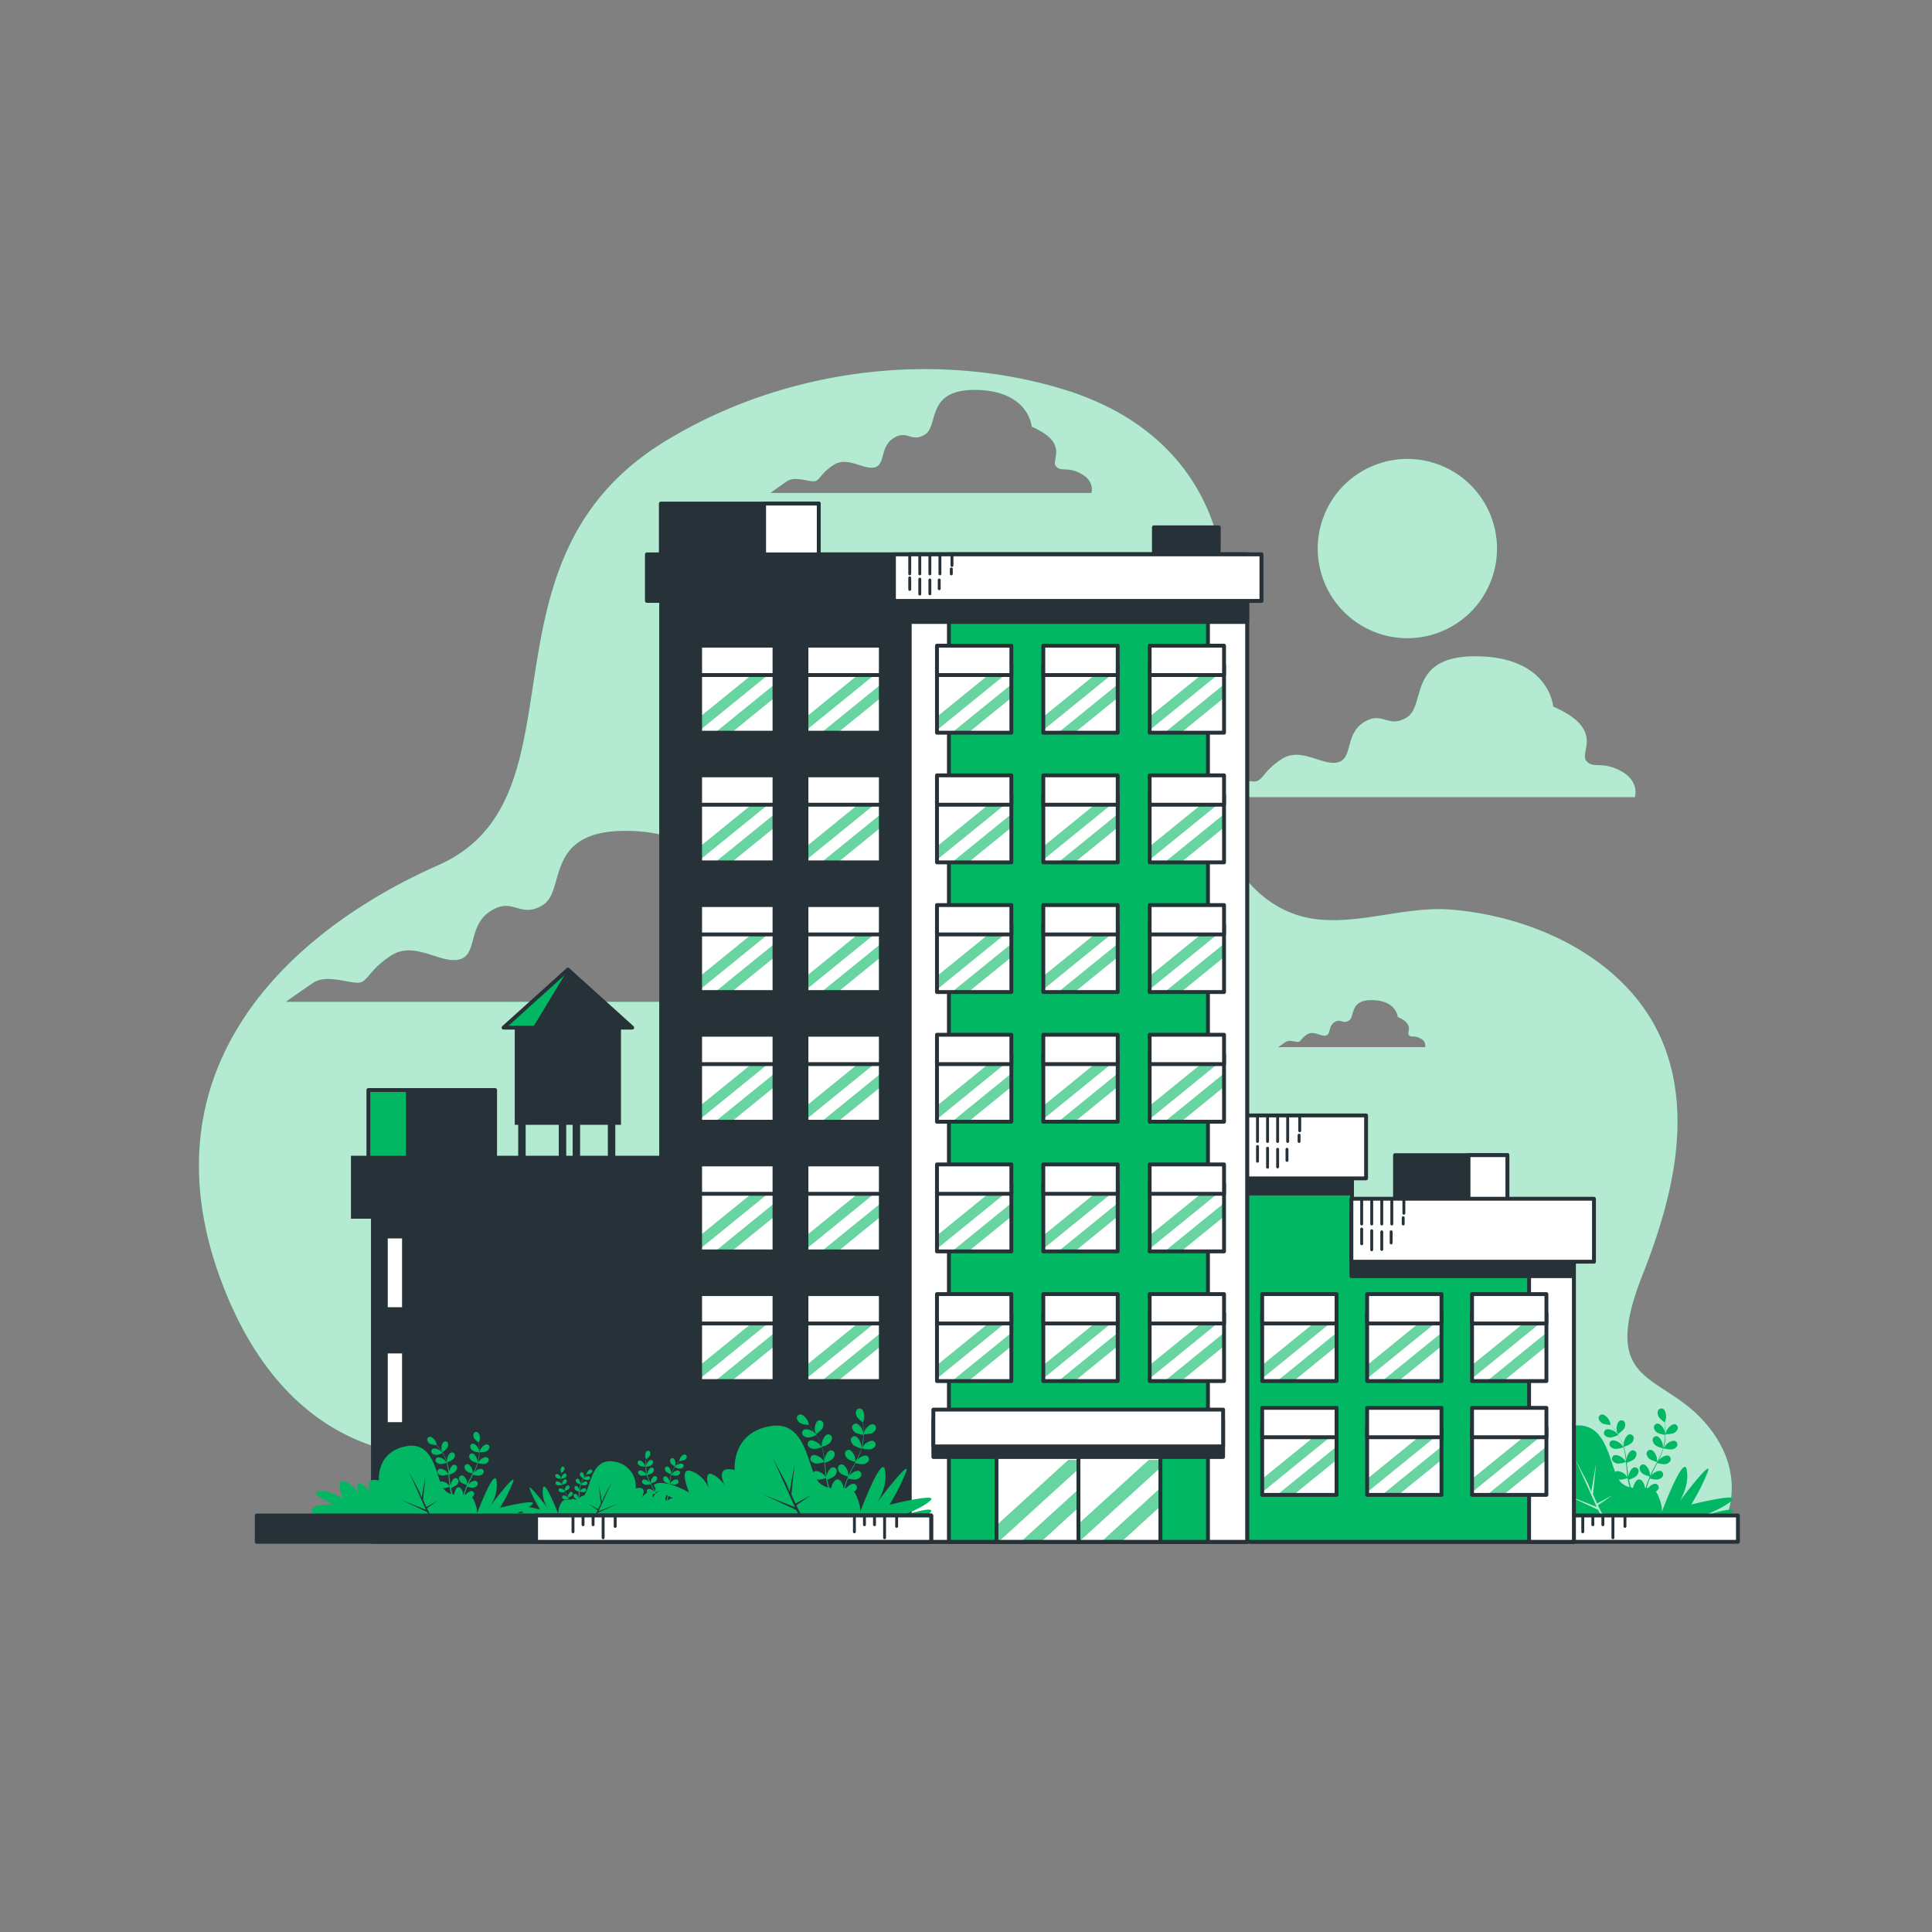 <svg xmlns="http://www.w3.org/2000/svg" xmlns:xlink="http://www.w3.org/1999/xlink" viewBox="0 0 500 500"><rect x="0" y="0" width="500" height="500" fill="#808080" stroke="none"/><defs><clipPath id="freepik--clip-path--inject-1--inject-12"><rect x="326.65" y="339.94" width="19.25" height="17.48" style="fill:#fff;stroke:#263238;stroke-linecap:round;stroke-linejoin:round"></rect></clipPath><clipPath id="freepik--clip-path-2--inject-1--inject-12"><rect x="353.81" y="339.94" width="19.25" height="17.48" style="fill:#fff;stroke:#263238;stroke-linecap:round;stroke-linejoin:round"></rect></clipPath><clipPath id="freepik--clip-path-3--inject-1--inject-12"><rect x="380.96" y="339.94" width="19.25" height="17.48" style="fill:#fff;stroke:#263238;stroke-linecap:round;stroke-linejoin:round"></rect></clipPath><clipPath id="freepik--clip-path-4--inject-1--inject-12"><rect x="326.65" y="369.39" width="19.25" height="17.48" style="fill:#fff;stroke:#263238;stroke-linecap:round;stroke-linejoin:round"></rect></clipPath><clipPath id="freepik--clip-path-5--inject-1--inject-12"><rect x="353.81" y="369.39" width="19.25" height="17.48" style="fill:#fff;stroke:#263238;stroke-linecap:round;stroke-linejoin:round"></rect></clipPath><clipPath id="freepik--clip-path-6--inject-1--inject-12"><rect x="380.96" y="369.39" width="19.25" height="17.48" style="fill:#fff;stroke:#263238;stroke-linecap:round;stroke-linejoin:round"></rect></clipPath><clipPath id="freepik--clip-path-7--inject-1--inject-12"><rect x="257.89" y="367.61" width="42.42" height="31.41" style="fill:#fff;stroke:#263238;stroke-linecap:round;stroke-linejoin:round"></rect></clipPath><clipPath id="freepik--clip-path-8--inject-1--inject-12"><rect x="279.1" y="367.61" width="21.21" height="31.41" style="fill:#fff;stroke:#263238;stroke-linecap:round;stroke-linejoin:round"></rect></clipPath><clipPath id="freepik--clip-path-9--inject-1--inject-12"><rect x="181.19" y="172.14" width="19.25" height="17.48" style="fill:#fff;stroke:#263238;stroke-linecap:round;stroke-linejoin:round"></rect></clipPath><clipPath id="freepik--clip-path-10--inject-1--inject-12"><rect x="208.71" y="172.14" width="19.25" height="17.48" style="fill:#fff;stroke:#263238;stroke-linecap:round;stroke-linejoin:round"></rect></clipPath><clipPath id="freepik--clip-path-11--inject-1--inject-12"><rect x="181.19" y="205.7" width="19.25" height="17.48" style="fill:#fff;stroke:#263238;stroke-linecap:round;stroke-linejoin:round"></rect></clipPath><clipPath id="freepik--clip-path-12--inject-1--inject-12"><rect x="208.71" y="205.7" width="19.25" height="17.48" style="fill:#fff;stroke:#263238;stroke-linecap:round;stroke-linejoin:round"></rect></clipPath><clipPath id="freepik--clip-path-13--inject-1--inject-12"><rect x="181.19" y="239.26" width="19.25" height="17.48" style="fill:#fff;stroke:#263238;stroke-linecap:round;stroke-linejoin:round"></rect></clipPath><clipPath id="freepik--clip-path-14--inject-1--inject-12"><rect x="208.71" y="239.26" width="19.25" height="17.48" style="fill:#fff;stroke:#263238;stroke-linecap:round;stroke-linejoin:round"></rect></clipPath><clipPath id="freepik--clip-path-15--inject-1--inject-12"><rect x="181.19" y="272.82" width="19.25" height="17.48" style="fill:#fff;stroke:#263238;stroke-linecap:round;stroke-linejoin:round"></rect></clipPath><clipPath id="freepik--clip-path-16--inject-1--inject-12"><rect x="208.71" y="272.82" width="19.25" height="17.48" style="fill:#fff;stroke:#263238;stroke-linecap:round;stroke-linejoin:round"></rect></clipPath><clipPath id="freepik--clip-path-17--inject-1--inject-12"><rect x="181.19" y="306.38" width="19.25" height="17.48" style="fill:#fff;stroke:#263238;stroke-linecap:round;stroke-linejoin:round"></rect></clipPath><clipPath id="freepik--clip-path-18--inject-1--inject-12"><rect x="208.71" y="306.38" width="19.25" height="17.48" style="fill:#fff;stroke:#263238;stroke-linecap:round;stroke-linejoin:round"></rect></clipPath><clipPath id="freepik--clip-path-19--inject-1--inject-12"><rect x="181.19" y="339.94" width="19.25" height="17.48" style="fill:#fff;stroke:#263238;stroke-linecap:round;stroke-linejoin:round"></rect></clipPath><clipPath id="freepik--clip-path-20--inject-1--inject-12"><rect x="208.71" y="339.94" width="19.25" height="17.48" style="fill:#fff;stroke:#263238;stroke-linecap:round;stroke-linejoin:round"></rect></clipPath><clipPath id="freepik--clip-path-21--inject-1--inject-12"><rect x="242.49" y="172.14" width="19.25" height="17.48" style="fill:#fff;stroke:#263238;stroke-linecap:round;stroke-linejoin:round"></rect></clipPath><clipPath id="freepik--clip-path-22--inject-1--inject-12"><rect x="270.01" y="172.14" width="19.25" height="17.48" style="fill:#fff;stroke:#263238;stroke-linecap:round;stroke-linejoin:round"></rect></clipPath><clipPath id="freepik--clip-path-23--inject-1--inject-12"><rect x="297.53" y="172.14" width="19.25" height="17.48" style="fill:#fff;stroke:#263238;stroke-linecap:round;stroke-linejoin:round"></rect></clipPath><clipPath id="freepik--clip-path-24--inject-1--inject-12"><rect x="242.49" y="205.7" width="19.25" height="17.48" style="fill:#fff;stroke:#263238;stroke-linecap:round;stroke-linejoin:round"></rect></clipPath><clipPath id="freepik--clip-path-25--inject-1--inject-12"><rect x="270.01" y="205.7" width="19.25" height="17.48" style="fill:#fff;stroke:#263238;stroke-linecap:round;stroke-linejoin:round"></rect></clipPath><clipPath id="freepik--clip-path-26--inject-1--inject-12"><rect x="297.53" y="205.7" width="19.25" height="17.48" style="fill:#fff;stroke:#263238;stroke-linecap:round;stroke-linejoin:round"></rect></clipPath><clipPath id="freepik--clip-path-27--inject-1--inject-12"><rect x="242.49" y="239.26" width="19.25" height="17.48" style="fill:#fff;stroke:#263238;stroke-linecap:round;stroke-linejoin:round"></rect></clipPath><clipPath id="freepik--clip-path-28--inject-1--inject-12"><rect x="270.01" y="239.26" width="19.25" height="17.48" style="fill:#fff;stroke:#263238;stroke-linecap:round;stroke-linejoin:round"></rect></clipPath><clipPath id="freepik--clip-path-29--inject-1--inject-12"><rect x="297.53" y="239.26" width="19.25" height="17.48" style="fill:#fff;stroke:#263238;stroke-linecap:round;stroke-linejoin:round"></rect></clipPath><clipPath id="freepik--clip-path-30--inject-1--inject-12"><rect x="242.49" y="272.82" width="19.25" height="17.48" style="fill:#fff;stroke:#263238;stroke-linecap:round;stroke-linejoin:round"></rect></clipPath><clipPath id="freepik--clip-path-31--inject-1--inject-12"><rect x="270.01" y="272.82" width="19.25" height="17.48" style="fill:#fff;stroke:#263238;stroke-linecap:round;stroke-linejoin:round"></rect></clipPath><clipPath id="freepik--clip-path-32--inject-1--inject-12"><rect x="297.53" y="272.82" width="19.25" height="17.48" style="fill:#fff;stroke:#263238;stroke-linecap:round;stroke-linejoin:round"></rect></clipPath><clipPath id="freepik--clip-path-33--inject-1--inject-12"><rect x="242.49" y="306.38" width="19.25" height="17.48" style="fill:#fff;stroke:#263238;stroke-linecap:round;stroke-linejoin:round"></rect></clipPath><clipPath id="freepik--clip-path-34--inject-1--inject-12"><rect x="270.01" y="306.38" width="19.25" height="17.48" style="fill:#fff;stroke:#263238;stroke-linecap:round;stroke-linejoin:round"></rect></clipPath><clipPath id="freepik--clip-path-35--inject-1--inject-12"><rect x="297.53" y="306.38" width="19.25" height="17.48" style="fill:#fff;stroke:#263238;stroke-linecap:round;stroke-linejoin:round"></rect></clipPath><clipPath id="freepik--clip-path-36--inject-1--inject-12"><rect x="242.49" y="339.94" width="19.25" height="17.48" style="fill:#fff;stroke:#263238;stroke-linecap:round;stroke-linejoin:round"></rect></clipPath><clipPath id="freepik--clip-path-37--inject-1--inject-12"><rect x="270.01" y="339.94" width="19.25" height="17.48" style="fill:#fff;stroke:#263238;stroke-linecap:round;stroke-linejoin:round"></rect></clipPath><clipPath id="freepik--clip-path-38--inject-1--inject-12"><rect x="297.53" y="339.94" width="19.25" height="17.48" style="fill:#fff;stroke:#263238;stroke-linecap:round;stroke-linejoin:round"></rect></clipPath></defs><g id="freepik--background-simple--inject-1--inject-12"><path d="M441.11,368c-11.43-13-27.44-9.15-16-38.11,7.09-17.95,12.76-39.14,6-58.06-8.06-22.65-32.94-34.62-55.62-36.43-12.25-1-25.24,4.57-37.11,2.1-14.42-3-22.95-17.35-24.63-31.11a.28.28,0,0,0,0-.09H423.11s1.35-4.05-3.6-6.75-7.2-.45-9-2.7,4.95-8.1-8.55-14c0,0-.9-12.6-19.35-13s-13.5,12.6-18.45,15.75-6.3-1.8-11.25,1.35-2.7,9.45-6.75,10.35-9.45-4.05-14.39-.9-4.95,5.85-7.2,5.85-6.75-1.8-9.45,0c-.54.35-1.09.73-1.63,1.1-.81-11.49,1.52-23,3.08-34.5,4.5-33-9.27-58.62-42.23-68.36-33.87-10-72.26-4.62-102.25,13.73C121,145.42,153,206.39,113.41,223.91s-77.2,53.5-55.63,109c21.34,54.87,66.34,42.95,66.34,42.95l1.49,16.94H446.68S452.54,380.9,441.11,368Zm-229-108.74H74s3.82-2.73,7.09-4.92,8.74,0,11.46,0,2.73-3.27,8.74-7.09,12.55,2.18,17.47,1.09,2.18-8.73,8.19-12.55,7.64,2.18,13.64-1.64,0-19.65,22.38-19.11,23.48,15.83,23.48,15.83c16.37,7.1,8.18,14.2,10.37,16.92s4.91,0,10.91,3.28S212.12,259.21,212.12,259.21Zm70.33-131.69H199.38s2.3-1.64,4.27-3,5.25,0,6.89,0,1.65-2,5.26-4.27,7.55,1.32,10.5.66,1.32-5.25,4.93-7.55,4.6,1.31,8.21-1,0-11.82,13.46-11.49S267,110.44,267,110.44c9.85,4.27,4.93,8.54,6.24,10.18s2.95,0,6.57,2S282.45,127.52,282.45,127.52ZM368.8,271h-38s1.05-.75,1.95-1.35,2.4,0,3.15,0,.75-.9,2.41-1.95,3.45.6,4.8.3.6-2.4,2.25-3.45,2.1.6,3.75-.45,0-5.41,6.16-5.26,6.46,4.36,6.46,4.36c4.5,1.95,2.25,3.9,2.85,4.65s1.35,0,3,.9A1.94,1.94,0,0,1,368.8,271Z" style="fill:#01B764"></path><circle cx="364.23" cy="141.97" r="23.2" transform="translate(91.86 422.39) rotate(-67.13)" style="fill:#01B764"></circle><g style="opacity:0.7"><path d="M441.11,368c-11.43-13-27.44-9.15-16-38.11,7.09-17.95,12.76-39.14,6-58.06-8.06-22.65-32.94-34.62-55.62-36.43-12.25-1-25.24,4.57-37.11,2.1-14.42-3-22.95-17.35-24.63-31.11a.28.28,0,0,0,0-.09H423.11s1.35-4.05-3.6-6.75-7.2-.45-9-2.7,4.95-8.1-8.55-14c0,0-.9-12.6-19.35-13s-13.5,12.6-18.45,15.75-6.3-1.8-11.25,1.35-2.7,9.45-6.75,10.35-9.45-4.05-14.39-.9-4.95,5.85-7.2,5.85-6.75-1.8-9.45,0c-.54.35-1.09.73-1.63,1.1-.81-11.49,1.52-23,3.08-34.5,4.5-33-9.27-58.62-42.23-68.36-33.87-10-72.26-4.62-102.25,13.73C121,145.42,153,206.39,113.41,223.91s-77.2,53.5-55.63,109c21.34,54.87,66.34,42.95,66.34,42.95l1.49,16.94H446.68S452.54,380.9,441.11,368Zm-229-108.74H74s3.82-2.73,7.09-4.92,8.74,0,11.46,0,2.73-3.27,8.74-7.09,12.55,2.18,17.47,1.09,2.18-8.73,8.19-12.55,7.64,2.18,13.64-1.64,0-19.65,22.38-19.11,23.48,15.83,23.48,15.83c16.37,7.1,8.18,14.2,10.37,16.92s4.91,0,10.91,3.28S212.12,259.21,212.12,259.21Zm70.33-131.69H199.38s2.3-1.64,4.27-3,5.25,0,6.89,0,1.65-2,5.26-4.27,7.55,1.32,10.5.66,1.32-5.25,4.93-7.55,4.6,1.31,8.21-1,0-11.82,13.46-11.49S267,110.44,267,110.44c9.85,4.27,4.93,8.54,6.24,10.18s2.95,0,6.57,2S282.45,127.52,282.45,127.52ZM368.8,271h-38s1.05-.75,1.95-1.35,2.4,0,3.15,0,.75-.9,2.41-1.95,3.45.6,4.8.3.6-2.4,2.25-3.45,2.1.6,3.75-.45,0-5.41,6.16-5.26,6.46,4.36,6.46,4.36c4.5,1.95,2.25,3.9,2.85,4.65s1.35,0,3,.9A1.94,1.94,0,0,1,368.8,271Z" style="fill:#fff"></path><circle cx="364.23" cy="141.97" r="23.2" transform="translate(91.86 422.39) rotate(-67.13)" style="fill:#fff"></circle></g></g><g id="freepik--Plants--inject-1--inject-12"><path d="M339,392.57s8.36-2.76,6-.62a11.18,11.18,0,0,1-1,.83H319.22l-.75-1.51-.18-.36-.3-.61,3-2L317.82,390l-.83-1.87.64-6.29-1,5.73L316,386l-2.77-5.3,4.5,10-6.44-2.56L318,391.2l.78,1.58h-26.7c-1.46-.16-3.51-.58-3.88-1.75-.6-1.83,5.67-1.83,5.67-1.83s-6.57-2.76-4.18-3.37,6.57,1.83,6.57,1.83-2.39-5.51.59-4.29a6.15,6.15,0,0,1,3.44,3.52c-.32-1.08-.92-3.63.74-2.9a6.25,6.25,0,0,1,2.52,2.32c-.8-1.64-1.5-4.08,2-3.24,0,0-.73-7.52,7.16-8.89s7.47,9.5,10.15,11.65,6-.31,7.17,2.14.89,3.68.89,3.68,4.48-11.95,5.08-8.58a9.78,9.78,0,0,1-1.5,6.43s7.17-9.5,5.68-5.82a42.92,42.92,0,0,1-3.29,6.44s9.85-2.46,8.36-.92S339,392.57,339,392.57Z" style="fill:#01B764"></path><path d="M327.11,390.84c.07-.55.17-1.34.35-2.28.05-.27.1-.55.17-.85a5.09,5.09,0,0,0,1.55,0,1.6,1.6,0,0,0,1-.8.76.76,0,0,0-.48-1c-.61-.16-1.48.58-1.79,1.06,0,0-.21.41-.3.61,0-.18.08-.35.12-.54s.13-.54.19-.81.09-.28.13-.42.09-.27.13-.42l.24-.61a5.2,5.2,0,0,0,1.46.23,1.57,1.57,0,0,0,1.15-.64.75.75,0,0,0-.32-1.07c-.58-.25-1.55.35-1.93.78l-.16.23.27-.6c.27-.57.57-1.13.86-1.7l.18-.36a4.73,4.73,0,0,0,1.49.24,1.55,1.55,0,0,0,1.16-.63.75.75,0,0,0-.33-1.07c-.58-.25-1.55.35-1.92.77,0,0-.1.13-.19.27.16-.32.31-.63.44-.94a12.43,12.43,0,0,0,.62-1.66,5.22,5.22,0,0,0,1.54.25,1.53,1.53,0,0,0,1.15-.63.75.75,0,0,0-.32-1.07c-.58-.25-1.55.35-1.93.77l-.42.61h0a11,11,0,0,0,.3-1.71,14.06,14.06,0,0,0,.05-1.56c0-.48-.05-.92-.08-1.3,0-.21,0-.41-.07-.58h0s.23-.73.24-.77c.1-.56,0-1.69-.6-2a.76.76,0,0,0-1,.42,1.57,1.57,0,0,0,.23,1.29,4.85,4.85,0,0,0,1.13,1c0,.19,0,.39.06.61,0,.39.05.83.05,1.3,0,.13,0,.27,0,.4,0-.22-.1-.53-.11-.56-.17-.54-.82-1.48-1.45-1.48a.74.74,0,0,0-.73.84,1.6,1.6,0,0,0,.8,1.05,4.88,4.88,0,0,0,1.48.38c0,.3,0,.6-.06.91a9.55,9.55,0,0,1-.34,1.69l0,.09c0-.11-.05-.74-.06-.79-.11-.55-.65-1.56-1.28-1.63a.74.74,0,0,0-.81.76,1.55,1.55,0,0,0,.67,1.13,5.31,5.31,0,0,0,1.47.55,13.12,13.12,0,0,1-.63,1.59c-.18.39-.38.77-.58,1.15,0-.15-.05-.74-.06-.78-.11-.55-.65-1.56-1.27-1.63a.75.75,0,0,0-.82.76,1.54,1.54,0,0,0,.68,1.12,4.94,4.94,0,0,0,1.46.56c-.1.17-.19.34-.28.51-.3.57-.61,1.13-.9,1.69-.09.2-.18.39-.28.59,0-.22,0-.63-.05-.67-.11-.55-.65-1.56-1.28-1.63a.74.74,0,0,0-.81.76,1.53,1.53,0,0,0,.68,1.13,5,5,0,0,0,1.4.54c-.15.33-.29.66-.41,1-.05.15-.11.29-.15.43l-.13.42c-.08.29-.16.55-.22.82s-.07.27-.1.4c0-.23,0-.59,0-.62,0-.57-.4-1.64-1-1.81a.74.74,0,0,0-.92.63,1.55,1.55,0,0,0,.5,1.22,5.57,5.57,0,0,0,1.35.76c-.08.32-.15.64-.21.94-.2.94-.32,1.74-.4,2.29s-.12.88-.12.88h0a.22.22,0,0,0,.2.24.22.22,0,0,0,.24-.2S327,391.39,327.11,390.84Z" style="fill:#01B764"></path><path d="M331.62,375.84a5.56,5.56,0,0,0,1.57-.16,1.56,1.56,0,0,0,.94-.92.74.74,0,0,0-.59-.94c-.63-.09-1.41.74-1.65,1.25C331.87,375.12,331.61,375.84,331.62,375.84Z" style="fill:#01B764"></path><path d="M326.46,390.83c-.25-.49-.59-1.21-1-2.09-.11-.25-.22-.52-.33-.8a5.26,5.26,0,0,0,1.3-.84,1.58,1.58,0,0,0,.43-1.25.75.75,0,0,0-1-.57c-.6.2-.91,1.3-.9,1.86,0,0,0,.47.08.68-.06-.17-.13-.33-.2-.51s-.19-.52-.28-.79l-.13-.41c-.05-.14-.08-.28-.12-.43s-.09-.42-.14-.64a4.79,4.79,0,0,0,1.34-.61,1.59,1.59,0,0,0,.62-1.17.75.75,0,0,0-.86-.71c-.63.11-1.1,1.14-1.18,1.7,0,0,0,.14,0,.28,0-.21-.08-.42-.11-.64-.08-.62-.15-1.26-.22-1.89,0-.14,0-.27-.05-.4a5.1,5.1,0,0,0,1.39-.62,1.62,1.62,0,0,0,.61-1.17.75.75,0,0,0-.86-.71c-.63.11-1.1,1.14-1.18,1.7,0,0,0,.17,0,.33,0-.35-.09-.69-.15-1a13.47,13.47,0,0,0-.4-1.72,5.27,5.27,0,0,0,1.42-.64,1.53,1.53,0,0,0,.61-1.17.75.75,0,0,0-.86-.71c-.62.11-1.1,1.15-1.17,1.71,0,0,0,.56,0,.74v0a9.53,9.53,0,0,0-.69-1.59,13.14,13.14,0,0,0-.81-1.32c-.27-.4-.55-.74-.79-1.05l-.38-.45h0s-.21-.73-.23-.78c-.23-.51-1-1.38-1.6-1.32a.75.75,0,0,0-.63.92,1.58,1.58,0,0,0,.9,1,5,5,0,0,0,1.51.22l.38.48c.24.31.5.66.76,1.06.07.1.14.22.21.33l-.4-.4c-.44-.36-1.5-.79-2-.44a.75.75,0,0,0-.14,1.1,1.58,1.58,0,0,0,1.25.44,5.16,5.16,0,0,0,1.45-.5c.15.25.3.51.44.8a9,9,0,0,1,.65,1.58.44.44,0,0,1,0,.1c-.06-.09-.45-.59-.48-.62-.4-.4-1.4-.95-2-.66a.75.75,0,0,0-.26,1.08,1.55,1.55,0,0,0,1.19.57,5,5,0,0,0,1.53-.35,12.81,12.81,0,0,1,.35,1.68c.06.42.11.84.15,1.27l-.48-.61c-.4-.41-1.4-1-2-.66a.75.75,0,0,0-.27,1.08,1.56,1.56,0,0,0,1.19.57,5.06,5.06,0,0,0,1.52-.34l.06.58c.06.63.11,1.27.18,1.9l.09.65c-.13-.18-.39-.5-.41-.53-.4-.4-1.4-.94-2-.66a.77.77,0,0,0-.26,1.09,1.57,1.57,0,0,0,1.19.56,4.78,4.78,0,0,0,1.47-.32c.06.35.12.71.2,1.05,0,.15.07.3.11.44l.12.42q.14.42.27.81c0,.13.1.25.14.38-.11-.2-.29-.52-.31-.54-.33-.46-1.24-1.15-1.84-.95a.75.75,0,0,0-.42,1,1.57,1.57,0,0,0,1.09.74,4.85,4.85,0,0,0,1.55-.11c.11.32.23.62.34.9.36.9.69,1.63.93,2.14s.39.8.39.8h0a.22.22,0,0,0,.39-.21S326.71,391.33,326.46,390.83Z" style="fill:#01B764"></path><path d="M322,375.83a5.15,5.15,0,0,0,1.22-1,1.55,1.55,0,0,0,.28-1.28.74.74,0,0,0-1-.46c-.58.27-.76,1.39-.69,2C321.76,375.09,321.94,375.84,322,375.83Z" style="fill:#01B764"></path><path d="M440.34,392.51S451,389,448,391.73c-.53.47-.94.8-1.28,1H415.16l-1-1.92-.23-.47-.38-.78,3.78-2.6-4,2.16-1.06-2.39.82-8-1.29,7.32-.78-2-3.53-6.76,5.74,12.71-8.22-3.27,8.57,4,1,2H380.54c-1.85-.2-4.47-.74-5-2.23-.76-2.34,7.24-2.34,7.24-2.34s-8.38-3.52-5.33-4.3,8.38,2.34,8.38,2.34-3.05-7,.76-5.47a7.77,7.77,0,0,1,4.38,4.48c-.4-1.38-1.17-4.63,1-3.7a8.1,8.1,0,0,1,3.21,3c-1-2.09-1.91-5.2,2.5-4.13,0,0-.93-9.59,9.14-11.34s9.53,12.12,12.95,14.86,7.62-.4,9.15,2.73,1.14,4.69,1.14,4.69,5.71-15.24,6.47-10.94-1.9,8.21-1.9,8.21,9.14-12.12,7.24-7.43a54.78,54.78,0,0,1-4.19,8.21s12.57-3.13,10.66-1.17S440.34,392.51,440.34,392.51Z" style="fill:#01B764"></path><path d="M425.23,390.3c.09-.7.23-1.71.45-2.9.06-.35.13-.71.21-1.09a6.61,6.61,0,0,0,2,0,2,2,0,0,0,1.33-1,1,1,0,0,0-.61-1.28c-.78-.21-1.89.74-2.28,1.34,0,0-.27.53-.39.79l.15-.69c.08-.33.17-.69.25-1,.06-.18.11-.36.16-.54s.12-.35.17-.53.2-.53.31-.79a6,6,0,0,0,1.86.3,2,2,0,0,0,1.47-.82,1,1,0,0,0-.41-1.36c-.74-.32-2,.45-2.46,1l-.21.29c.11-.25.22-.51.35-.76.34-.72.72-1.45,1.09-2.17.08-.15.15-.31.23-.46a6.56,6.56,0,0,0,1.91.31,2,2,0,0,0,1.47-.81,1,1,0,0,0-.41-1.36c-.74-.32-2,.44-2.46,1l-.24.34q.3-.6.57-1.2a16.37,16.37,0,0,0,.78-2.11,6.78,6.78,0,0,0,2,.32,2,2,0,0,0,1.47-.81,1,1,0,0,0-.42-1.36c-.74-.32-2,.44-2.45,1l-.54.78v0a12.47,12.47,0,0,0,.38-2.18,17,17,0,0,0,.07-2c0-.62-.06-1.18-.11-1.67,0-.27-.05-.51-.08-.74h0s.29-.93.3-1c.13-.72-.05-2.16-.76-2.54a1,1,0,0,0-1.32.53,2,2,0,0,0,.29,1.66,6.36,6.36,0,0,0,1.44,1.3c0,.24.05.49.07.77,0,.5.07,1.06.07,1.67,0,.16,0,.34,0,.51-.05-.29-.13-.68-.14-.72-.21-.69-1-1.89-1.84-1.9a1,1,0,0,0-.93,1.08,2,2,0,0,0,1,1.34,6.36,6.36,0,0,0,1.89.49c0,.38,0,.76-.09,1.16a11.53,11.53,0,0,1-.43,2.15s0,.08,0,.12c0-.15-.06-.95-.08-1-.14-.7-.82-2-1.62-2.08a1,1,0,0,0-1,1,2,2,0,0,0,.86,1.44,6.78,6.78,0,0,0,1.87.71,17.77,17.77,0,0,1-.8,2c-.23.49-.48,1-.74,1.46,0-.2-.07-.94-.08-1-.14-.7-.82-2-1.62-2.08a1,1,0,0,0-1.05,1,2,2,0,0,0,.87,1.44,6.93,6.93,0,0,0,1.86.71l-.35.66c-.39.71-.78,1.43-1.15,2.15-.12.25-.24.5-.35.75,0-.29-.07-.81-.07-.85-.14-.71-.83-2-1.63-2.09a1,1,0,0,0-1,1,2,2,0,0,0,.86,1.45,6.25,6.25,0,0,0,1.8.68c-.19.42-.37.84-.53,1.26-.07.18-.14.37-.19.55s-.12.35-.17.53c-.1.37-.2.71-.28,1.05,0,.18-.08.34-.12.51,0-.29.05-.76.05-.8,0-.72-.51-2.09-1.29-2.31a1,1,0,0,0-1.18.8,2,2,0,0,0,.64,1.56,6.82,6.82,0,0,0,1.72,1c-.09.41-.19.82-.26,1.2-.25,1.2-.41,2.21-.52,2.92s-.14,1.12-.14,1.12h0a.29.29,0,0,0,.26.31.28.28,0,0,0,.31-.26S425.14,391,425.23,390.3Z" style="fill:#01B764"></path><path d="M431,371.17a6.84,6.84,0,0,0,2-.21,2,2,0,0,0,1.2-1.17,1,1,0,0,0-.75-1.21c-.8-.11-1.8,1-2.11,1.6C431.3,370.24,431,371.16,431,371.17Z" style="fill:#01B764"></path><path d="M424.41,390.3c-.32-.64-.76-1.55-1.23-2.68q-.21-.48-.42-1a6.74,6.74,0,0,0,1.66-1.07,2,2,0,0,0,.54-1.59,1,1,0,0,0-1.22-.73c-.76.26-1.16,1.66-1.15,2.38,0,0,.07.59.11.86-.09-.21-.17-.42-.26-.65s-.24-.67-.36-1-.11-.36-.16-.53a5.44,5.44,0,0,1-.15-.54c-.07-.27-.12-.55-.18-.83a6.26,6.26,0,0,0,1.71-.78,2,2,0,0,0,.78-1.49,1,1,0,0,0-1.1-.91c-.79.14-1.4,1.47-1.5,2.18,0,0,0,.18,0,.36-.05-.28-.1-.55-.14-.83-.1-.79-.19-1.6-.28-2.41l-.06-.51a6.12,6.12,0,0,0,1.76-.79,2,2,0,0,0,.78-1.49,1,1,0,0,0-1.09-.91c-.8.14-1.41,1.46-1.51,2.18,0,0,0,.21,0,.41-.06-.44-.12-.88-.19-1.31a18.6,18.6,0,0,0-.51-2.2,6.56,6.56,0,0,0,1.81-.81,2,2,0,0,0,.78-1.49,1,1,0,0,0-1.09-.91c-.8.14-1.41,1.47-1.51,2.18,0,.05,0,.71,0,.95v0a13,13,0,0,0-.89-2,16.23,16.23,0,0,0-1-1.68c-.34-.51-.69-.95-1-1.34l-.48-.57h0s-.28-.94-.3-1c-.29-.66-1.23-1.76-2-1.68a.93.93,0,0,0-.8,1.16,2,2,0,0,0,1.15,1.23,6.44,6.44,0,0,0,1.92.29c.15.18.32.38.49.6.3.4.64.84,1,1.36.09.13.18.28.27.43-.2-.22-.48-.5-.51-.53-.56-.45-1.91-1-2.59-.56a1,1,0,0,0-.18,1.41,2,2,0,0,0,1.59.56,6.6,6.6,0,0,0,1.85-.63c.19.32.39.65.57,1a12,12,0,0,1,.82,2s0,.08,0,.12c-.09-.12-.58-.75-.62-.79-.51-.52-1.79-1.21-2.51-.85a1,1,0,0,0-.33,1.39,2,2,0,0,0,1.51.72,6.63,6.63,0,0,0,1.95-.44,15.89,15.89,0,0,1,.45,2.14c.08.53.14,1.07.19,1.62-.11-.16-.57-.75-.61-.78-.51-.52-1.79-1.21-2.51-.85a1,1,0,0,0-.33,1.39,2,2,0,0,0,1.52.72,6.56,6.56,0,0,0,1.94-.44c0,.25,0,.5.07.75.07.81.14,1.62.23,2.43,0,.27.07.54.12.82l-.53-.67c-.51-.51-1.79-1.21-2.51-.84a1,1,0,0,0-.33,1.38,2,2,0,0,0,1.51.73,6.46,6.46,0,0,0,1.88-.42c.07.45.15.9.25,1.34.05.19.09.38.14.56l.16.54c.12.36.23.7.35,1,0,.17.11.33.17.49-.14-.26-.37-.66-.39-.69-.42-.59-1.59-1.47-2.35-1.22a1,1,0,0,0-.54,1.32,2,2,0,0,0,1.39.95,6.71,6.71,0,0,0,2-.14l.44,1.15c.46,1.14.88,2.07,1.19,2.72s.49,1,.49,1h0a.29.29,0,0,0,.38.11.3.3,0,0,0,.12-.39S424.72,390.93,424.41,390.3Z" style="fill:#01B764"></path><path d="M418.65,371.16a7.2,7.2,0,0,0,1.56-1.28,2,2,0,0,0,.35-1.64,1,1,0,0,0-1.29-.59c-.73.35-1,1.78-.88,2.5C418.4,370.21,418.64,371.16,418.65,371.16Z" style="fill:#01B764"></path><path d="M345.64,392.61s-6.59-2.15-4.71-.47c.33.28.59.49.8.64h19.49l.59-1.17.14-.29.24-.48-2.34-1.59,2.47,1.32.65-1.46-.5-4.91.8,4.48.48-1.2,2.18-4.14-3.55,7.78,5.08-2-5.29,2.43-.62,1.23h21.08c1.15-.12,2.76-.45,3.06-1.36.47-1.44-4.47-1.44-4.47-1.44s5.18-2.15,3.29-2.63-5.18,1.44-5.18,1.44,1.89-4.31-.47-3.35a4.79,4.79,0,0,0-2.71,2.74c.25-.84.72-2.83-.59-2.26a5.08,5.08,0,0,0-2,1.81c.63-1.28,1.19-3.18-1.54-2.53a6.44,6.44,0,0,0-5.66-6.94c-6.22-1.07-5.89,7.42-8,9.09s-4.71-.24-5.65,1.68a4.78,4.78,0,0,0-.71,2.87s-3.53-9.33-4-6.7a7.56,7.56,0,0,0,1.18,5s-5.66-7.41-4.48-4.54a33.16,33.16,0,0,0,2.59,5s-7.77-1.91-6.59-.72S345.64,392.61,345.64,392.61Z" style="fill:#01B764"></path><path d="M378.09,391.27c0-.43-.14-1-.27-1.78,0-.21-.09-.44-.14-.67a3.92,3.92,0,0,1-1.22,0,1.23,1.23,0,0,1-.82-.63.57.57,0,0,1,.38-.78c.48-.13,1.16.45,1.4.82a5.14,5.14,0,0,1,.24.48l-.09-.42-.15-.63-.1-.33c0-.11-.07-.22-.11-.33s-.12-.32-.19-.48a3.91,3.91,0,0,1-1.15.18,1.22,1.22,0,0,1-.91-.5.58.58,0,0,1,.26-.83c.46-.2,1.22.27,1.52.6l.13.18c-.07-.15-.14-.31-.22-.46-.21-.44-.44-.89-.67-1.33l-.15-.28a4.09,4.09,0,0,1-1.18.19,1.25,1.25,0,0,1-.91-.5A.59.59,0,0,1,374,383c.46-.2,1.22.27,1.52.6,0,0,.07.11.15.21-.13-.24-.24-.49-.35-.73a9.83,9.83,0,0,1-.49-1.3,4.08,4.08,0,0,1-1.21.2,1.2,1.2,0,0,1-.91-.5.58.58,0,0,1,.25-.83c.46-.2,1.23.27,1.52.6l.33.48h0a7.43,7.43,0,0,1-.24-1.34c0-.43,0-.83,0-1.21s0-.72.06-1l.06-.45h0s-.18-.57-.19-.61c-.07-.43,0-1.31.48-1.54a.58.58,0,0,1,.81.32,1.21,1.21,0,0,1-.17,1,4,4,0,0,1-.9.8c0,.14,0,.3,0,.47s-.05.65,0,1v.31c0-.17.08-.42.09-.44.14-.42.65-1.15,1.14-1.16a.59.59,0,0,1,.58.66,1.24,1.24,0,0,1-.63.82,4,4,0,0,1-1.17.3c0,.23,0,.47,0,.71a7.37,7.37,0,0,0,.27,1.32.25.25,0,0,0,0,.07c0-.09,0-.58.05-.62.09-.43.51-1.21,1-1.27a.59.59,0,0,1,.64.59,1.2,1.2,0,0,1-.53.88,4.27,4.27,0,0,1-1.16.44,9.19,9.19,0,0,0,.5,1.24c.14.3.29.59.45.89,0-.12,0-.57.05-.61.09-.43.51-1.21,1-1.27a.59.59,0,0,1,.64.59,1.2,1.2,0,0,1-.53.88,3.94,3.94,0,0,1-1.16.43l.22.41c.24.44.48.88.71,1.32.08.15.15.3.22.45,0-.17,0-.49,0-.51.09-.44.52-1.22,1-1.28a.58.58,0,0,1,.64.59,1.2,1.2,0,0,1-.53.88,3.81,3.81,0,0,1-1.11.43c.12.25.23.51.33.76l.12.34.1.32c.06.23.12.44.17.65s.05.21.08.31c0-.18,0-.46,0-.49,0-.44.32-1.28.8-1.41a.59.59,0,0,1,.73.49,1.21,1.21,0,0,1-.39,1,4.52,4.52,0,0,1-1.07.6c.06.25.12.5.17.73.15.74.25,1.36.31,1.79s.1.69.1.69h0a.19.19,0,0,1-.16.19.17.17,0,0,1-.19-.16S378.15,391.7,378.09,391.27Z" style="fill:#01B764"></path><path d="M374.53,379.56a4.43,4.43,0,0,1-1.24-.13,1.23,1.23,0,0,1-.74-.72A.58.58,0,0,1,373,378c.49-.07,1.1.58,1.3,1C374.34,379,374.54,379.56,374.53,379.56Z" style="fill:#01B764"></path><path d="M378.6,391.26c.2-.39.47-.95.76-1.63.09-.2.17-.41.26-.63a4,4,0,0,1-1-.66,1.21,1.21,0,0,1-.33-1,.59.59,0,0,1,.75-.45c.47.16.72,1,.72,1.46,0,0-.05.36-.07.53l.15-.4c.08-.2.16-.41.23-.61l.1-.33c0-.11.06-.22.09-.33s.08-.33.11-.5a4,4,0,0,1-1-.48,1.25,1.25,0,0,1-.49-.91.6.6,0,0,1,.68-.56c.49.09.87.9.93,1.33,0,0,0,.11,0,.22,0-.16.06-.33.08-.5.07-.49.12-1,.18-1.48l0-.31a4,4,0,0,1-1.09-.48,1.25,1.25,0,0,1-.48-.92.59.59,0,0,1,.68-.55c.49.09.87.89.93,1.33,0,0,0,.13,0,.25,0-.27.07-.53.12-.8a9.68,9.68,0,0,1,.31-1.34,4.06,4.06,0,0,1-1.12-.5,1.2,1.2,0,0,1-.48-.91.59.59,0,0,1,.67-.56c.5.09.87.9.93,1.34,0,0,0,.43,0,.58v0a7.38,7.38,0,0,1,.55-1.24,10.78,10.78,0,0,1,.64-1c.21-.31.43-.58.62-.82l.3-.35h0s.17-.57.18-.61c.18-.4.76-1.08,1.26-1a.58.58,0,0,1,.5.71,1.2,1.2,0,0,1-.71.75,4.09,4.09,0,0,1-1.19.18,4,4,0,0,0-.3.37,9,9,0,0,0-.6.83,2.33,2.33,0,0,0-.17.26l.32-.32c.34-.28,1.18-.61,1.6-.34a.58.58,0,0,1,.11.86,1.26,1.26,0,0,1-1,.34,3.93,3.93,0,0,1-1.15-.39c-.12.2-.24.4-.35.62a7.66,7.66,0,0,0-.51,1.24s0,.05,0,.08l.38-.49c.31-.31,1.11-.73,1.55-.51a.58.58,0,0,1,.21.84,1.25,1.25,0,0,1-.94.45,4.29,4.29,0,0,1-1.21-.27,9.07,9.07,0,0,0-.27,1.3c0,.33-.09.66-.12,1,.07-.1.35-.46.38-.48.31-.32,1.1-.74,1.55-.52a.58.58,0,0,1,.2.85,1.22,1.22,0,0,1-.93.44,3.81,3.81,0,0,1-1.2-.27c0,.16,0,.31,0,.46,0,.5-.09,1-.14,1.48,0,.17,0,.34-.07.51.1-.14.3-.39.32-.41.32-.31,1.11-.74,1.55-.52a.58.58,0,0,1,.21.85,1.24,1.24,0,0,1-.94.44,3.92,3.92,0,0,1-1.16-.25,7.43,7.43,0,0,1-.16.82c0,.11,0,.23-.08.34l-.1.33-.21.63c0,.11-.08.2-.11.3.08-.16.23-.4.24-.42.26-.36,1-.9,1.46-.74a.58.58,0,0,1,.33.8,1.25,1.25,0,0,1-.86.58,4.54,4.54,0,0,1-1.22-.08c-.09.24-.18.48-.27.7-.29.7-.55,1.27-.74,1.67l-.3.62h0a.16.16,0,0,1-.23.07.17.17,0,0,1-.07-.24S378.41,391.65,378.6,391.26Z" style="fill:#01B764"></path><path d="M382.16,379.55a4.21,4.21,0,0,1-1-.78,1.2,1.2,0,0,1-.22-1,.59.59,0,0,1,.8-.36c.45.21.6,1.09.54,1.53C382.32,379,382.17,379.56,382.16,379.55Z" style="fill:#01B764"></path><path d="M355.39,391.48c0-.33-.1-.79-.21-1.34,0-.16-.06-.33-.09-.5a3.08,3.08,0,0,1-.93,0,.89.89,0,0,1-.61-.47.43.43,0,0,1,.28-.59c.36-.09.88.34,1.06.62l.18.36c0-.1,0-.21-.07-.31s-.08-.32-.12-.48l-.07-.25a2.25,2.25,0,0,0-.08-.24c0-.12-.09-.24-.14-.37a2.83,2.83,0,0,1-.87.14.92.92,0,0,1-.68-.37.44.44,0,0,1,.19-.63c.35-.15.92.2,1.14.45l.1.14a3.73,3.73,0,0,0-.16-.35c-.16-.33-.33-.67-.51-1l-.1-.21a2.82,2.82,0,0,1-.89.14.92.92,0,0,1-.69-.37.45.45,0,0,1,.19-.63c.35-.15.93.21,1.15.46l.11.15c-.09-.18-.18-.37-.26-.55a7.7,7.7,0,0,1-.37-1,3.59,3.59,0,0,1-.91.15,1,1,0,0,1-.69-.38.44.44,0,0,1,.19-.62c.35-.15.92.2,1.15.45l.25.36h0a6.27,6.27,0,0,1-.17-1,5.68,5.68,0,0,1,0-.91c0-.28,0-.54,0-.77s0-.23,0-.34h0a4.21,4.21,0,0,1-.14-.46c-.06-.33,0-1,.35-1.16a.45.45,0,0,1,.62.24.9.9,0,0,1-.14.76,2.73,2.73,0,0,1-.67.6q0,.16,0,.36a6,6,0,0,0,0,.76v.24c0-.14.06-.32.07-.33.1-.32.48-.87.86-.88a.45.45,0,0,1,.43.5,1,1,0,0,1-.47.62,3.11,3.11,0,0,1-.88.22,3.44,3.44,0,0,0,0,.54,5.13,5.13,0,0,0,.19,1,.14.14,0,0,1,0,.06c0-.07,0-.44,0-.46.07-.33.38-.92.76-1a.44.44,0,0,1,.48.44.9.9,0,0,1-.4.67,3.17,3.17,0,0,1-.87.32,9.15,9.15,0,0,0,.37.94l.35.67c0-.09,0-.43,0-.46.07-.32.39-.92.76-1a.44.44,0,0,1,.48.45.88.88,0,0,1-.4.66,3,3,0,0,1-.86.32,3,3,0,0,0,.16.31c.18.33.36.66.53,1,.06.11.11.23.17.34,0-.13,0-.37,0-.39.07-.32.38-.91.76-1a.44.44,0,0,1,.48.45.91.91,0,0,1-.4.66,2.69,2.69,0,0,1-.84.32c.09.19.18.39.25.58a2.5,2.5,0,0,1,.09.25l.08.24c0,.17.09.33.13.49a1.89,1.89,0,0,1,.05.23c0-.13,0-.35,0-.36,0-.34.24-1,.6-1.07a.45.45,0,0,1,.55.37.94.94,0,0,1-.3.72,3.09,3.09,0,0,1-.8.45c0,.19.09.37.12.55.12.55.19,1,.24,1.34s.07.52.07.52h0a.14.14,0,0,1-.12.15.13.13,0,0,1-.14-.12S355.43,391.8,355.39,391.48Z" style="fill:#01B764"></path><path d="M352.71,382.67a3.33,3.33,0,0,1-.93-.09,1,1,0,0,1-.56-.54.44.44,0,0,1,.36-.55c.37-.06.83.43,1,.73C352.57,382.25,352.72,382.67,352.71,382.67Z" style="fill:#01B764"></path><path d="M355.78,391.47c.14-.29.35-.71.57-1.22.06-.15.13-.31.19-.48a3.11,3.11,0,0,1-.77-.49.9.9,0,0,1-.25-.73.44.44,0,0,1,.56-.34c.36.12.55.77.54,1.1,0,0,0,.27-.05.4l.12-.3c.06-.15.11-.31.17-.47l.07-.24a2.33,2.33,0,0,0,.07-.25l.09-.38a2.79,2.79,0,0,1-.8-.36.89.89,0,0,1-.36-.68.44.44,0,0,1,.51-.42c.37.06.65.67.7,1v.17c0-.13.05-.26.06-.38.06-.37.1-.74.14-1.11a1.94,1.94,0,0,0,0-.24,3.06,3.06,0,0,1-.81-.36.94.94,0,0,1-.37-.69.46.46,0,0,1,.51-.42c.37.07.66.68.7,1,0,0,0,.09,0,.19a6,6,0,0,1,.09-.61,8.68,8.68,0,0,1,.23-1,3.14,3.14,0,0,1-.84-.37.93.93,0,0,1-.36-.69.44.44,0,0,1,.51-.41c.37.06.65.67.7,1,0,0,0,.32,0,.43h0a5.67,5.67,0,0,1,.41-.93,7,7,0,0,1,.48-.78c.16-.23.33-.43.47-.61l.22-.27h0s.12-.43.13-.45c.14-.31.58-.82.95-.78a.45.45,0,0,1,.38.54,1,1,0,0,1-.54.56,2.85,2.85,0,0,1-.89.13l-.23.28c-.14.18-.3.39-.45.62l-.13.2.24-.24c.26-.21.89-.46,1.2-.26a.44.44,0,0,1,.09.65.92.92,0,0,1-.74.26,3.18,3.18,0,0,1-.86-.29c-.09.15-.18.3-.27.47a5.64,5.64,0,0,0-.38.93l0,.05.29-.36c.24-.24.83-.56,1.17-.39a.44.44,0,0,1,.15.64.92.92,0,0,1-.7.33,3.19,3.19,0,0,1-.91-.2,7.38,7.38,0,0,0-.21,1l-.09.75a3.42,3.42,0,0,1,.29-.36c.23-.24.83-.56,1.16-.39a.44.44,0,0,1,.16.64.94.94,0,0,1-.71.33,3.48,3.48,0,0,1-.9-.2l0,.34c0,.37-.07.75-.11,1.12,0,.12,0,.25-.05.37l.24-.3c.24-.24.83-.56,1.17-.39a.44.44,0,0,1,.15.64.92.92,0,0,1-.7.33,3,3,0,0,1-.88-.19c0,.21-.07.41-.11.62a2.33,2.33,0,0,1-.07.25L357,389l-.16.47c0,.08-.06.16-.08.23.06-.12.17-.3.18-.32.2-.27.74-.67,1.09-.56a.44.44,0,0,1,.25.61.88.88,0,0,1-.64.43,2.71,2.71,0,0,1-.92-.06l-.21.53c-.21.52-.41.95-.55,1.25s-.23.47-.23.47h0a.14.14,0,0,1-.18.06.13.13,0,0,1,0-.18S355.63,391.77,355.78,391.47Z" style="fill:#01B764"></path><path d="M358.45,382.67a3.28,3.28,0,0,1-.72-.59.89.89,0,0,1-.17-.75.44.44,0,0,1,.6-.27c.34.16.46.82.41,1.15C358.57,382.23,358.46,382.67,358.45,382.67Z" style="fill:#01B764"></path></g><g id="freepik--building-2--inject-1--inject-12"><rect x="323.84" y="392.21" width="125.94" height="6.81" style="fill:#fff;stroke:#263238;stroke-linecap:round;stroke-linejoin:round"></rect><line x1="409.62" y1="392.45" x2="409.62" y2="396.43" style="fill:none;stroke:#263238;stroke-linecap:round;stroke-linejoin:round;stroke-width:0.75px"></line><line x1="412.22" y1="392.45" x2="412.22" y2="394.6" style="fill:none;stroke:#263238;stroke-linecap:round;stroke-linejoin:round;stroke-width:0.75px"></line><line x1="414.82" y1="392.45" x2="414.82" y2="394.6" style="fill:none;stroke:#263238;stroke-linecap:round;stroke-linejoin:round;stroke-width:0.75px"></line><line x1="417.42" y1="392.45" x2="417.42" y2="397.97" style="fill:none;stroke:#263238;stroke-linecap:round;stroke-linejoin:round;stroke-width:0.75px"></line><line x1="420.54" y1="392.45" x2="420.54" y2="395.03" style="fill:none;stroke:#263238;stroke-linecap:round;stroke-linejoin:round;stroke-width:0.75px"></line><rect x="361.03" y="298.95" width="29.09" height="13.97" style="fill:#263238;stroke:#263238;stroke-linecap:round;stroke-linejoin:round"></rect><rect x="380.05" y="298.95" width="10.06" height="13.97" style="fill:#fff;stroke:#263238;stroke-linecap:round;stroke-linejoin:round"></rect><polygon points="349.9 320.01 349.9 291.82 262.59 291.82 262.59 399.02 320.01 399.02 349.9 399.02 407.32 399.02 407.32 320.01 349.9 320.01" style="fill:#01B764;stroke:#263238;stroke-linecap:round;stroke-linejoin:round"></polygon><rect x="395.73" y="320.01" width="11.59" height="79.01" style="fill:#fff;stroke:#263238;stroke-linecap:round;stroke-linejoin:round"></rect><rect x="349.74" y="313.99" width="57.49" height="16.29" style="fill:#263238;stroke:#263238;stroke-linecap:round;stroke-linejoin:round"></rect><rect x="292.38" y="292.59" width="57.49" height="16.29" style="fill:#263238;stroke:#263238;stroke-linecap:round;stroke-linejoin:round"></rect><rect x="252.65" y="288.67" width="100.89" height="16.29" style="fill:#fff;stroke:#263238;stroke-linecap:round;stroke-linejoin:round"></rect><rect x="349.74" y="310.24" width="62.78" height="16.29" style="fill:#fff;stroke:#263238;stroke-linecap:round;stroke-linejoin:round"></rect><line x1="325.44" y1="288.97" x2="325.44" y2="295.41" style="fill:none;stroke:#263238;stroke-linecap:round;stroke-linejoin:round;stroke-width:0.75px"></line><line x1="328.04" y1="288.97" x2="328.04" y2="295.41" style="fill:none;stroke:#263238;stroke-linecap:round;stroke-linejoin:round;stroke-width:0.75px"></line><line x1="328.04" y1="297.15" x2="328.04" y2="302.08" style="fill:none;stroke:#263238;stroke-linecap:round;stroke-linejoin:round;stroke-width:0.75px"></line><line x1="330.65" y1="288.97" x2="330.65" y2="295.41" style="fill:none;stroke:#263238;stroke-linecap:round;stroke-linejoin:round;stroke-width:0.75px"></line><line x1="330.65" y1="297.43" x2="330.65" y2="302" style="fill:none;stroke:#263238;stroke-linecap:round;stroke-linejoin:round;stroke-width:0.75px"></line><line x1="333.07" y1="297.43" x2="333.07" y2="300.31" style="fill:none;stroke:#263238;stroke-linecap:round;stroke-linejoin:round;stroke-width:0.75px"></line><line x1="333.25" y1="288.97" x2="333.25" y2="295.41" style="fill:none;stroke:#263238;stroke-linecap:round;stroke-linejoin:round;stroke-width:0.75px"></line><line x1="336.2" y1="293.78" x2="336.2" y2="295.41" style="fill:none;stroke:#263238;stroke-linecap:round;stroke-linejoin:round;stroke-width:0.75px"></line><line x1="336.37" y1="288.97" x2="336.37" y2="292.63" style="fill:none;stroke:#263238;stroke-linecap:round;stroke-linejoin:round;stroke-width:0.75px"></line><line x1="325.44" y1="296.71" x2="325.44" y2="300.53" style="fill:none;stroke:#263238;stroke-linecap:round;stroke-linejoin:round;stroke-width:0.75px"></line><line x1="352.4" y1="310.32" x2="352.4" y2="316.77" style="fill:none;stroke:#263238;stroke-linecap:round;stroke-linejoin:round;stroke-width:0.75px"></line><line x1="355" y1="310.32" x2="355" y2="316.77" style="fill:none;stroke:#263238;stroke-linecap:round;stroke-linejoin:round;stroke-width:0.75px"></line><line x1="355" y1="318.51" x2="355" y2="323.44" style="fill:none;stroke:#263238;stroke-linecap:round;stroke-linejoin:round;stroke-width:0.75px"></line><line x1="357.6" y1="310.32" x2="357.6" y2="316.77" style="fill:none;stroke:#263238;stroke-linecap:round;stroke-linejoin:round;stroke-width:0.75px"></line><line x1="357.6" y1="318.79" x2="357.6" y2="323.35" style="fill:none;stroke:#263238;stroke-linecap:round;stroke-linejoin:round;stroke-width:0.75px"></line><line x1="360.03" y1="318.79" x2="360.03" y2="321.67" style="fill:none;stroke:#263238;stroke-linecap:round;stroke-linejoin:round;stroke-width:0.75px"></line><line x1="360.2" y1="310.32" x2="360.2" y2="316.77" style="fill:none;stroke:#263238;stroke-linecap:round;stroke-linejoin:round;stroke-width:0.75px"></line><line x1="363.15" y1="315.14" x2="363.15" y2="316.77" style="fill:none;stroke:#263238;stroke-linecap:round;stroke-linejoin:round;stroke-width:0.75px"></line><line x1="363.32" y1="310.32" x2="363.32" y2="313.99" style="fill:none;stroke:#263238;stroke-linecap:round;stroke-linejoin:round;stroke-width:0.75px"></line><line x1="352.4" y1="318.07" x2="352.4" y2="321.89" style="fill:none;stroke:#263238;stroke-linecap:round;stroke-linejoin:round;stroke-width:0.75px"></line><rect x="326.65" y="339.94" width="19.25" height="17.48" style="fill:#fff"></rect><g style="clip-path:url(#freepik--clip-path--inject-1--inject-12)"><g style="opacity:0.6;mix-blend-mode:multiply"><polyline points="326.65 353.29 326.65 356.75 345.9 341.11 345.9 339.94 343.08 339.94" style="fill:#01B764"></polyline><polyline points="345.9 348.38 345.9 344.92 330.51 357.43 334.77 357.43" style="fill:#01B764"></polyline></g></g><rect x="326.65" y="339.94" width="19.25" height="17.48" style="fill:none;stroke:#263238;stroke-linecap:round;stroke-linejoin:round"></rect><rect x="326.65" y="334.91" width="19.25" height="7.6" style="fill:#fff;stroke:#263238;stroke-linecap:round;stroke-linejoin:round"></rect><rect x="353.81" y="339.94" width="19.25" height="17.48" style="fill:#fff"></rect><g style="clip-path:url(#freepik--clip-path-2--inject-1--inject-12)"><g style="opacity:0.6;mix-blend-mode:multiply"><polygon points="370.24 339.94 353.81 353.29 353.81 356.75 373.06 341.11 373.06 339.94 370.24 339.94" style="fill:#01B764"></polygon><polygon points="361.92 357.43 373.06 348.38 373.06 344.92 357.66 357.43 361.92 357.43" style="fill:#01B764"></polygon></g></g><rect x="353.81" y="339.94" width="19.25" height="17.48" style="fill:none;stroke:#263238;stroke-linecap:round;stroke-linejoin:round"></rect><rect x="353.81" y="334.91" width="19.25" height="7.6" style="fill:#fff;stroke:#263238;stroke-linecap:round;stroke-linejoin:round"></rect><rect x="380.96" y="339.94" width="19.25" height="17.48" style="fill:#fff"></rect><g style="clip-path:url(#freepik--clip-path-3--inject-1--inject-12)"><g style="opacity:0.6;mix-blend-mode:multiply"><polygon points="397.39 339.94 380.96 353.29 380.96 356.75 400.21 341.11 400.21 339.94 397.39 339.94" style="fill:#01B764"></polygon><polygon points="389.08 357.43 400.21 348.38 400.21 344.92 384.82 357.43 389.08 357.43" style="fill:#01B764"></polygon></g></g><rect x="380.96" y="339.94" width="19.25" height="17.48" style="fill:none;stroke:#263238;stroke-linecap:round;stroke-linejoin:round"></rect><rect x="380.96" y="334.91" width="19.25" height="7.6" style="fill:#fff;stroke:#263238;stroke-linecap:round;stroke-linejoin:round"></rect><rect x="326.65" y="369.39" width="19.25" height="17.48" style="fill:#fff"></rect><g style="clip-path:url(#freepik--clip-path-4--inject-1--inject-12)"><g style="opacity:0.6;mix-blend-mode:multiply"><polyline points="326.65 382.74 326.65 386.19 345.9 370.56 345.9 369.39 343.08 369.39" style="fill:#01B764"></polyline><polyline points="345.9 377.83 345.9 374.37 330.51 386.87 334.77 386.87" style="fill:#01B764"></polyline></g></g><rect x="326.65" y="369.39" width="19.25" height="17.48" style="fill:none;stroke:#263238;stroke-linecap:round;stroke-linejoin:round"></rect><rect x="326.65" y="364.35" width="19.25" height="7.6" style="fill:#fff;stroke:#263238;stroke-linecap:round;stroke-linejoin:round"></rect><rect x="353.81" y="369.39" width="19.25" height="17.48" style="fill:#fff"></rect><g style="clip-path:url(#freepik--clip-path-5--inject-1--inject-12)"><g style="opacity:0.6;mix-blend-mode:multiply"><polyline points="353.81 382.74 353.81 386.19 373.06 370.56 373.06 369.39 370.24 369.39" style="fill:#01B764"></polyline><polyline points="357.66 386.87 361.92 386.87 373.06 377.83 373.06 374.37" style="fill:#01B764"></polyline></g></g><rect x="353.81" y="369.39" width="19.25" height="17.48" style="fill:none;stroke:#263238;stroke-linecap:round;stroke-linejoin:round"></rect><rect x="353.81" y="364.35" width="19.25" height="7.6" style="fill:#fff;stroke:#263238;stroke-linecap:round;stroke-linejoin:round"></rect><rect x="380.96" y="369.39" width="19.25" height="17.48" style="fill:#fff"></rect><g style="clip-path:url(#freepik--clip-path-6--inject-1--inject-12)"><g style="opacity:0.6;mix-blend-mode:multiply"><polygon points="397.39 369.39 380.96 382.74 380.96 386.19 400.21 370.56 400.21 369.39 397.39 369.39" style="fill:#01B764"></polygon><polygon points="389.08 386.87 400.21 377.83 400.21 374.37 384.82 386.87 389.08 386.87" style="fill:#01B764"></polygon></g></g><rect x="380.96" y="369.39" width="19.25" height="17.48" style="fill:none;stroke:#263238;stroke-linecap:round;stroke-linejoin:round"></rect><rect x="380.96" y="364.35" width="19.25" height="7.6" style="fill:#fff;stroke:#263238;stroke-linecap:round;stroke-linejoin:round"></rect></g><g id="freepik--building-1--inject-1--inject-12"><rect x="95.34" y="282.1" width="22.57" height="20.04" style="fill:#01B764;stroke:#263238;stroke-linecap:round;stroke-linejoin:round"></rect><rect x="105.56" y="282.1" width="22.57" height="20.04" style="fill:#263238;stroke:#263238;stroke-linecap:round;stroke-linejoin:round"></rect><rect x="96.51" y="308.95" width="89.01" height="90.07" style="fill:#263238;stroke:#263238;stroke-linecap:round;stroke-linejoin:round"></rect><rect x="90.83" y="299.11" width="94.7" height="16.29" style="fill:#263238"></rect><rect x="133.22" y="265.44" width="27.49" height="25.66" style="fill:#263238"></rect><polygon points="146.97 250.93 130.32 265.95 163.62 265.95 146.97 250.93" style="fill:#01B764;stroke:#263238;stroke-linecap:round;stroke-linejoin:round"></polygon><polygon points="163.62 265.95 146.97 250.93 137.89 265.95 163.62 265.95" style="fill:#263238"></polygon><rect x="134.11" y="287.07" width="1.93" height="15.47" style="fill:#263238"></rect><rect x="157.31" y="287.07" width="1.93" height="15.47" style="fill:#263238"></rect><rect x="144.61" y="287.07" width="1.93" height="15.47" style="fill:#263238"></rect><rect x="148.2" y="287.07" width="1.93" height="15.47" style="fill:#263238"></rect><rect x="99.85" y="320.01" width="4.7" height="18.79" style="fill:#fff;stroke:#263238;stroke-linecap:round;stroke-linejoin:round"></rect><rect x="99.85" y="349.76" width="4.7" height="18.79" style="fill:#fff;stroke:#263238;stroke-linecap:round;stroke-linejoin:round"></rect><rect x="171.11" y="143.47" width="151.65" height="255.55" style="fill:#263238;stroke:#263238;stroke-linecap:round;stroke-linejoin:round"></rect><rect x="235.44" y="143.47" width="87.32" height="255.55" style="fill:#fff;stroke:#263238;stroke-linecap:round;stroke-linejoin:round"></rect><rect x="245.58" y="143.47" width="67.04" height="255.55" style="fill:#01B764;stroke:#263238;stroke-linecap:round;stroke-linejoin:round"></rect><rect x="235.44" y="143.47" width="87.32" height="17.5" style="fill:#263238;stroke:#263238;stroke-linecap:round;stroke-linejoin:round"></rect><rect x="257.89" y="367.61" width="42.42" height="31.41" style="fill:#fff"></rect><g style="clip-path:url(#freepik--clip-path-7--inject-1--inject-12)"><g style="opacity:0.6;mix-blend-mode:multiply"><polygon points="276.47 377.83 258.31 394.36 258.31 398.85 258.6 398.85 279.13 380.16 279.13 377.83 276.47 377.83" style="fill:#01B764"></polygon><polygon points="269.59 398.85 279.13 390.16 279.13 385.4 264.36 398.85 269.59 398.85" style="fill:#01B764"></polygon></g></g><rect x="257.89" y="367.61" width="42.42" height="31.41" style="fill:none;stroke:#263238;stroke-linecap:round;stroke-linejoin:round"></rect><rect x="279.1" y="367.61" width="21.21" height="31.41" style="fill:#fff"></rect><g style="clip-path:url(#freepik--clip-path-8--inject-1--inject-12)"><g style="opacity:0.6;mix-blend-mode:multiply"><polygon points="297.29 377.83 279.13 394.36 279.13 398.85 279.42 398.85 299.95 380.16 299.95 377.83 297.29 377.83" style="fill:#01B764"></polygon><polygon points="290.41 398.85 299.95 390.16 299.95 385.4 285.18 398.85 290.41 398.85" style="fill:#01B764"></polygon></g></g><rect x="279.1" y="367.61" width="21.21" height="31.41" style="fill:none;stroke:#263238;stroke-linecap:round;stroke-linejoin:round"></rect><rect x="181.19" y="172.14" width="19.25" height="17.48" style="fill:#fff"></rect><g style="clip-path:url(#freepik--clip-path-9--inject-1--inject-12)"><g style="opacity:0.6;mix-blend-mode:multiply"><polyline points="200.44 173.31 200.44 172.14 197.62 172.14 181.19 185.48 181.19 188.94" style="fill:#01B764"></polyline><polyline points="200.44 180.58 200.44 177.12 185.04 189.62 189.3 189.62" style="fill:#01B764"></polyline></g></g><rect x="181.19" y="172.14" width="19.25" height="17.48" style="fill:none;stroke:#263238;stroke-linecap:round;stroke-linejoin:round"></rect><rect x="181.19" y="167.1" width="19.25" height="7.6" style="fill:#fff;stroke:#263238;stroke-linecap:round;stroke-linejoin:round"></rect><rect x="208.71" y="172.14" width="19.25" height="17.48" style="fill:#fff"></rect><g style="clip-path:url(#freepik--clip-path-10--inject-1--inject-12)"><g style="opacity:0.6;mix-blend-mode:multiply"><polyline points="208.71 185.48 208.71 188.94 227.96 173.31 227.96 172.14 225.14 172.14" style="fill:#01B764"></polyline><polyline points="227.96 180.58 227.96 177.12 212.56 189.62 216.82 189.62" style="fill:#01B764"></polyline></g></g><rect x="208.71" y="172.14" width="19.25" height="17.48" style="fill:none;stroke:#263238;stroke-linecap:round;stroke-linejoin:round"></rect><rect x="208.71" y="167.1" width="19.25" height="7.6" style="fill:#fff;stroke:#263238;stroke-linecap:round;stroke-linejoin:round"></rect><rect x="181.19" y="205.7" width="19.25" height="17.48" style="fill:#fff"></rect><g style="clip-path:url(#freepik--clip-path-11--inject-1--inject-12)"><g style="opacity:0.6;mix-blend-mode:multiply"><polyline points="181.19 219.05 181.19 222.5 200.44 206.87 200.44 205.7 197.62 205.7" style="fill:#01B764"></polyline><polyline points="200.44 214.14 200.44 210.68 185.04 223.18 189.3 223.18" style="fill:#01B764"></polyline></g></g><rect x="181.19" y="205.7" width="19.25" height="17.48" style="fill:none;stroke:#263238;stroke-linecap:round;stroke-linejoin:round"></rect><rect x="181.19" y="200.66" width="19.25" height="7.6" style="fill:#fff;stroke:#263238;stroke-linecap:round;stroke-linejoin:round"></rect><rect x="208.71" y="205.7" width="19.25" height="17.48" style="fill:#fff"></rect><g style="clip-path:url(#freepik--clip-path-12--inject-1--inject-12)"><g style="opacity:0.6;mix-blend-mode:multiply"><polyline points="227.96 206.87 227.96 205.7 225.14 205.7 208.71 219.05 208.71 222.5" style="fill:#01B764"></polyline><polyline points="212.56 223.18 216.82 223.18 227.96 214.14 227.96 210.68" style="fill:#01B764"></polyline></g></g><rect x="208.71" y="205.7" width="19.25" height="17.48" style="fill:none;stroke:#263238;stroke-linecap:round;stroke-linejoin:round"></rect><rect x="208.71" y="200.66" width="19.25" height="7.6" style="fill:#fff;stroke:#263238;stroke-linecap:round;stroke-linejoin:round"></rect><rect x="181.19" y="239.26" width="19.25" height="17.48" style="fill:#fff"></rect><g style="clip-path:url(#freepik--clip-path-13--inject-1--inject-12)"><g style="opacity:0.6;mix-blend-mode:multiply"><polyline points="181.19 252.61 181.19 256.07 200.44 240.43 200.44 239.26 197.62 239.26" style="fill:#01B764"></polyline><polyline points="200.44 247.7 200.44 244.24 185.04 256.74 189.3 256.74" style="fill:#01B764"></polyline></g></g><rect x="181.19" y="239.26" width="19.25" height="17.48" style="fill:none;stroke:#263238;stroke-linecap:round;stroke-linejoin:round"></rect><rect x="181.19" y="234.23" width="19.25" height="7.6" style="fill:#fff;stroke:#263238;stroke-linecap:round;stroke-linejoin:round"></rect><rect x="208.71" y="239.26" width="19.25" height="17.48" style="fill:#fff"></rect><g style="clip-path:url(#freepik--clip-path-14--inject-1--inject-12)"><g style="opacity:0.6;mix-blend-mode:multiply"><polyline points="208.71 252.61 208.71 256.07 227.96 240.43 227.96 239.26 225.14 239.26" style="fill:#01B764"></polyline><polyline points="212.56 256.74 216.82 256.74 227.96 247.7 227.96 244.24" style="fill:#01B764"></polyline></g></g><rect x="208.71" y="239.26" width="19.25" height="17.48" style="fill:none;stroke:#263238;stroke-linecap:round;stroke-linejoin:round"></rect><rect x="208.71" y="234.23" width="19.25" height="7.6" style="fill:#fff;stroke:#263238;stroke-linecap:round;stroke-linejoin:round"></rect><rect x="181.19" y="272.82" width="19.25" height="17.48" style="fill:#fff"></rect><g style="clip-path:url(#freepik--clip-path-15--inject-1--inject-12)"><g style="opacity:0.6;mix-blend-mode:multiply"><polygon points="197.62 272.82 181.19 286.17 181.19 289.63 200.44 273.99 200.44 272.82 197.62 272.82" style="fill:#01B764"></polygon><polygon points="189.3 290.31 200.44 281.26 200.44 277.8 185.04 290.31 189.3 290.31" style="fill:#01B764"></polygon></g></g><rect x="181.19" y="272.82" width="19.25" height="17.48" style="fill:none;stroke:#263238;stroke-linecap:round;stroke-linejoin:round"></rect><rect x="181.19" y="267.79" width="19.25" height="7.6" style="fill:#fff;stroke:#263238;stroke-linecap:round;stroke-linejoin:round"></rect><rect x="208.71" y="272.82" width="19.25" height="17.48" style="fill:#fff"></rect><g style="clip-path:url(#freepik--clip-path-16--inject-1--inject-12)"><g style="opacity:0.6;mix-blend-mode:multiply"><polyline points="208.71 286.17 208.71 289.63 227.96 273.99 227.96 272.82 225.14 272.82" style="fill:#01B764"></polyline><polyline points="212.56 290.31 216.82 290.31 227.96 281.26 227.96 277.8" style="fill:#01B764"></polyline></g></g><rect x="208.71" y="272.82" width="19.25" height="17.48" style="fill:none;stroke:#263238;stroke-linecap:round;stroke-linejoin:round"></rect><rect x="208.71" y="267.79" width="19.25" height="7.6" style="fill:#fff;stroke:#263238;stroke-linecap:round;stroke-linejoin:round"></rect><rect x="181.19" y="306.38" width="19.25" height="17.48" style="fill:#fff"></rect><g style="clip-path:url(#freepik--clip-path-17--inject-1--inject-12)"><g style="opacity:0.6;mix-blend-mode:multiply"><polygon points="197.62 306.38 181.19 319.73 181.19 323.19 200.44 307.55 200.44 306.38 197.62 306.38" style="fill:#01B764"></polygon><polygon points="189.3 323.87 200.44 314.82 200.44 311.36 185.04 323.87 189.3 323.87" style="fill:#01B764"></polygon></g></g><rect x="181.19" y="306.38" width="19.25" height="17.48" style="fill:none;stroke:#263238;stroke-linecap:round;stroke-linejoin:round"></rect><rect x="181.19" y="301.35" width="19.25" height="7.6" style="fill:#fff;stroke:#263238;stroke-linecap:round;stroke-linejoin:round"></rect><rect x="208.71" y="306.38" width="19.25" height="17.48" style="fill:#fff"></rect><g style="clip-path:url(#freepik--clip-path-18--inject-1--inject-12)"><g style="opacity:0.6;mix-blend-mode:multiply"><polygon points="225.14 306.38 208.71 319.73 208.71 323.19 227.96 307.55 227.96 306.38 225.14 306.38" style="fill:#01B764"></polygon><polygon points="216.82 323.87 227.96 314.82 227.96 311.36 212.56 323.87 216.82 323.87" style="fill:#01B764"></polygon></g></g><rect x="208.71" y="306.38" width="19.25" height="17.48" style="fill:none;stroke:#263238;stroke-linecap:round;stroke-linejoin:round"></rect><rect x="208.71" y="301.35" width="19.25" height="7.6" style="fill:#fff;stroke:#263238;stroke-linecap:round;stroke-linejoin:round"></rect><rect x="181.19" y="339.94" width="19.25" height="17.48" style="fill:#fff"></rect><g style="clip-path:url(#freepik--clip-path-19--inject-1--inject-12)"><g style="opacity:0.6;mix-blend-mode:multiply"><polygon points="197.62 339.94 181.19 353.29 181.19 356.75 200.44 341.11 200.44 339.94 197.62 339.94" style="fill:#01B764"></polygon><polygon points="189.3 357.43 200.44 348.38 200.44 344.92 185.04 357.43 189.3 357.43" style="fill:#01B764"></polygon></g></g><rect x="181.19" y="339.94" width="19.25" height="17.48" style="fill:none;stroke:#263238;stroke-linecap:round;stroke-linejoin:round"></rect><rect x="181.19" y="334.91" width="19.25" height="7.6" style="fill:#fff;stroke:#263238;stroke-linecap:round;stroke-linejoin:round"></rect><rect x="208.71" y="339.94" width="19.25" height="17.48" style="fill:#fff"></rect><g style="clip-path:url(#freepik--clip-path-20--inject-1--inject-12)"><g style="opacity:0.6;mix-blend-mode:multiply"><polygon points="225.14 339.94 208.71 353.29 208.71 356.75 227.96 341.11 227.96 339.94 225.14 339.94" style="fill:#01B764"></polygon><polygon points="216.82 357.43 227.96 348.38 227.96 344.92 212.56 357.43 216.82 357.43" style="fill:#01B764"></polygon></g></g><rect x="208.71" y="339.94" width="19.25" height="17.48" style="fill:none;stroke:#263238;stroke-linecap:round;stroke-linejoin:round"></rect><rect x="208.71" y="334.91" width="19.25" height="7.6" style="fill:#fff;stroke:#263238;stroke-linecap:round;stroke-linejoin:round"></rect><rect x="242.49" y="172.14" width="19.25" height="17.48" style="fill:#fff"></rect><g style="clip-path:url(#freepik--clip-path-21--inject-1--inject-12)"><g style="opacity:0.6;mix-blend-mode:multiply"><polyline points="242.49 185.48 242.49 188.94 261.74 173.31 261.74 172.14 258.92 172.14" style="fill:#01B764"></polyline><polyline points="261.74 180.58 261.74 177.12 246.35 189.62 250.61 189.62" style="fill:#01B764"></polyline></g></g><rect x="242.49" y="172.14" width="19.25" height="17.48" style="fill:none;stroke:#263238;stroke-linecap:round;stroke-linejoin:round"></rect><rect x="242.49" y="167.1" width="19.25" height="7.6" style="fill:#fff;stroke:#263238;stroke-linecap:round;stroke-linejoin:round"></rect><rect x="270.01" y="172.14" width="19.25" height="17.48" style="fill:#fff"></rect><g style="clip-path:url(#freepik--clip-path-22--inject-1--inject-12)"><g style="opacity:0.6;mix-blend-mode:multiply"><polyline points="289.26 173.31 289.26 172.14 286.44 172.14 270.01 185.48 270.01 188.94" style="fill:#01B764"></polyline><polyline points="289.26 180.58 289.26 177.12 273.87 189.62 278.13 189.62" style="fill:#01B764"></polyline></g></g><rect x="270.01" y="172.14" width="19.25" height="17.48" style="fill:none;stroke:#263238;stroke-linecap:round;stroke-linejoin:round"></rect><rect x="270.01" y="167.1" width="19.25" height="7.6" style="fill:#fff;stroke:#263238;stroke-linecap:round;stroke-linejoin:round"></rect><rect x="297.53" y="172.14" width="19.25" height="17.48" style="fill:#fff"></rect><g style="clip-path:url(#freepik--clip-path-23--inject-1--inject-12)"><g style="opacity:0.6;mix-blend-mode:multiply"><polyline points="297.53 185.48 297.53 188.94 316.78 173.31 316.78 172.14 313.96 172.14" style="fill:#01B764"></polyline><polyline points="301.39 189.62 305.65 189.62 316.78 180.58 316.78 177.12" style="fill:#01B764"></polyline></g></g><rect x="297.53" y="172.14" width="19.25" height="17.48" style="fill:none;stroke:#263238;stroke-linecap:round;stroke-linejoin:round"></rect><rect x="297.53" y="167.1" width="19.25" height="7.6" style="fill:#fff;stroke:#263238;stroke-linecap:round;stroke-linejoin:round"></rect><rect x="242.49" y="205.7" width="19.25" height="17.48" style="fill:#fff"></rect><g style="clip-path:url(#freepik--clip-path-24--inject-1--inject-12)"><g style="opacity:0.6;mix-blend-mode:multiply"><polyline points="242.49 219.05 242.49 222.5 261.74 206.87 261.74 205.7 258.92 205.7" style="fill:#01B764"></polyline><polyline points="246.35 223.18 250.61 223.18 261.74 214.14 261.74 210.68" style="fill:#01B764"></polyline></g></g><rect x="242.49" y="205.7" width="19.25" height="17.48" style="fill:none;stroke:#263238;stroke-linecap:round;stroke-linejoin:round"></rect><rect x="242.49" y="200.66" width="19.25" height="7.6" style="fill:#fff;stroke:#263238;stroke-linecap:round;stroke-linejoin:round"></rect><rect x="270.01" y="205.7" width="19.25" height="17.48" style="fill:#fff"></rect><g style="clip-path:url(#freepik--clip-path-25--inject-1--inject-12)"><g style="opacity:0.6;mix-blend-mode:multiply"><polyline points="270.01 219.05 270.01 222.5 289.26 206.87 289.26 205.7 286.44 205.7" style="fill:#01B764"></polyline><polyline points="273.87 223.18 278.13 223.18 289.26 214.14 289.26 210.68" style="fill:#01B764"></polyline></g></g><rect x="270.01" y="205.7" width="19.25" height="17.48" style="fill:none;stroke:#263238;stroke-linecap:round;stroke-linejoin:round"></rect><rect x="270.01" y="200.66" width="19.25" height="7.6" style="fill:#fff;stroke:#263238;stroke-linecap:round;stroke-linejoin:round"></rect><rect x="297.53" y="205.7" width="19.25" height="17.48" style="fill:#fff"></rect><g style="clip-path:url(#freepik--clip-path-26--inject-1--inject-12)"><g style="opacity:0.6;mix-blend-mode:multiply"><polyline points="297.53 219.05 297.53 222.5 316.78 206.87 316.78 205.7 313.96 205.7" style="fill:#01B764"></polyline><polyline points="316.78 214.14 316.78 210.68 301.39 223.18 305.65 223.18" style="fill:#01B764"></polyline></g></g><rect x="297.53" y="205.7" width="19.25" height="17.48" style="fill:none;stroke:#263238;stroke-linecap:round;stroke-linejoin:round"></rect><rect x="297.53" y="200.66" width="19.25" height="7.6" style="fill:#fff;stroke:#263238;stroke-linecap:round;stroke-linejoin:round"></rect><rect x="242.49" y="239.26" width="19.25" height="17.48" style="fill:#fff"></rect><g style="clip-path:url(#freepik--clip-path-27--inject-1--inject-12)"><g style="opacity:0.6;mix-blend-mode:multiply"><polyline points="242.49 252.61 242.49 256.07 261.74 240.43 261.74 239.26 258.92 239.26" style="fill:#01B764"></polyline><polyline points="261.74 247.7 261.74 244.24 246.35 256.74 250.61 256.74" style="fill:#01B764"></polyline></g></g><rect x="242.49" y="239.26" width="19.25" height="17.48" style="fill:none;stroke:#263238;stroke-linecap:round;stroke-linejoin:round"></rect><rect x="242.49" y="234.23" width="19.25" height="7.6" style="fill:#fff;stroke:#263238;stroke-linecap:round;stroke-linejoin:round"></rect><rect x="270.01" y="239.26" width="19.25" height="17.48" style="fill:#fff"></rect><g style="clip-path:url(#freepik--clip-path-28--inject-1--inject-12)"><g style="opacity:0.6;mix-blend-mode:multiply"><polyline points="270.01 252.61 270.01 256.07 289.26 240.43 289.26 239.26 286.44 239.26" style="fill:#01B764"></polyline><polyline points="289.26 247.7 289.26 244.24 273.87 256.74 278.13 256.74" style="fill:#01B764"></polyline></g></g><rect x="270.01" y="239.26" width="19.25" height="17.48" style="fill:none;stroke:#263238;stroke-linecap:round;stroke-linejoin:round"></rect><rect x="270.01" y="234.23" width="19.25" height="7.6" style="fill:#fff;stroke:#263238;stroke-linecap:round;stroke-linejoin:round"></rect><rect x="297.53" y="239.26" width="19.25" height="17.48" style="fill:#fff"></rect><g style="clip-path:url(#freepik--clip-path-29--inject-1--inject-12)"><g style="opacity:0.6;mix-blend-mode:multiply"><polyline points="297.53 252.61 297.53 256.07 316.78 240.43 316.78 239.26 313.96 239.26" style="fill:#01B764"></polyline><polyline points="301.39 256.74 305.65 256.74 316.78 247.7 316.78 244.24" style="fill:#01B764"></polyline></g></g><rect x="297.53" y="239.26" width="19.25" height="17.48" style="fill:none;stroke:#263238;stroke-linecap:round;stroke-linejoin:round"></rect><rect x="297.53" y="234.23" width="19.25" height="7.6" style="fill:#fff;stroke:#263238;stroke-linecap:round;stroke-linejoin:round"></rect><rect x="242.49" y="272.82" width="19.25" height="17.48" style="fill:#fff"></rect><g style="clip-path:url(#freepik--clip-path-30--inject-1--inject-12)"><g style="opacity:0.6;mix-blend-mode:multiply"><polygon points="258.92 272.82 242.49 286.17 242.49 289.63 261.74 273.99 261.74 272.82 258.92 272.82" style="fill:#01B764"></polygon><polygon points="250.61 290.31 261.74 281.26 261.74 277.8 246.35 290.31 250.61 290.31" style="fill:#01B764"></polygon></g></g><rect x="242.49" y="272.82" width="19.25" height="17.48" style="fill:none;stroke:#263238;stroke-linecap:round;stroke-linejoin:round"></rect><rect x="242.49" y="267.79" width="19.25" height="7.6" style="fill:#fff;stroke:#263238;stroke-linecap:round;stroke-linejoin:round"></rect><rect x="270.01" y="272.82" width="19.25" height="17.48" style="fill:#fff"></rect><g style="clip-path:url(#freepik--clip-path-31--inject-1--inject-12)"><g style="opacity:0.6;mix-blend-mode:multiply"><polyline points="270.01 286.17 270.01 289.63 289.26 273.99 289.26 272.82 286.44 272.82" style="fill:#01B764"></polyline><polyline points="289.26 281.26 289.26 277.8 273.87 290.31 278.13 290.31" style="fill:#01B764"></polyline></g></g><rect x="270.01" y="272.82" width="19.25" height="17.48" style="fill:none;stroke:#263238;stroke-linecap:round;stroke-linejoin:round"></rect><rect x="270.01" y="267.79" width="19.25" height="7.6" style="fill:#fff;stroke:#263238;stroke-linecap:round;stroke-linejoin:round"></rect><rect x="297.53" y="272.82" width="19.25" height="17.48" style="fill:#fff"></rect><g style="clip-path:url(#freepik--clip-path-32--inject-1--inject-12)"><g style="opacity:0.6;mix-blend-mode:multiply"><polyline points="297.53 286.17 297.53 289.63 316.78 273.99 316.78 272.82 313.96 272.82" style="fill:#01B764"></polyline><polyline points="301.39 290.31 305.65 290.31 316.78 281.26 316.78 277.8" style="fill:#01B764"></polyline></g></g><rect x="297.53" y="272.82" width="19.25" height="17.48" style="fill:none;stroke:#263238;stroke-linecap:round;stroke-linejoin:round"></rect><rect x="297.53" y="267.79" width="19.25" height="7.6" style="fill:#fff;stroke:#263238;stroke-linecap:round;stroke-linejoin:round"></rect><rect x="242.49" y="306.38" width="19.25" height="17.48" style="fill:#fff"></rect><g style="clip-path:url(#freepik--clip-path-33--inject-1--inject-12)"><g style="opacity:0.6;mix-blend-mode:multiply"><polygon points="258.92 306.38 242.49 319.73 242.49 323.19 261.74 307.55 261.74 306.38 258.92 306.38" style="fill:#01B764"></polygon><polygon points="250.61 323.87 261.74 314.82 261.74 311.36 246.35 323.87 250.61 323.87" style="fill:#01B764"></polygon></g></g><rect x="242.49" y="306.38" width="19.25" height="17.48" style="fill:none;stroke:#263238;stroke-linecap:round;stroke-linejoin:round"></rect><rect x="242.49" y="301.35" width="19.25" height="7.6" style="fill:#fff;stroke:#263238;stroke-linecap:round;stroke-linejoin:round"></rect><rect x="270.01" y="306.38" width="19.25" height="17.48" style="fill:#fff"></rect><g style="clip-path:url(#freepik--clip-path-34--inject-1--inject-12)"><g style="opacity:0.6;mix-blend-mode:multiply"><polygon points="286.44 306.38 270.01 319.73 270.01 323.19 289.26 307.55 289.26 306.38 286.44 306.38" style="fill:#01B764"></polygon><polygon points="278.13 323.87 289.26 314.82 289.26 311.36 273.87 323.87 278.13 323.87" style="fill:#01B764"></polygon></g></g><rect x="270.01" y="306.38" width="19.25" height="17.48" style="fill:none;stroke:#263238;stroke-linecap:round;stroke-linejoin:round"></rect><rect x="270.01" y="301.35" width="19.25" height="7.6" style="fill:#fff;stroke:#263238;stroke-linecap:round;stroke-linejoin:round"></rect><rect x="297.53" y="306.38" width="19.25" height="17.48" style="fill:#fff"></rect><g style="clip-path:url(#freepik--clip-path-35--inject-1--inject-12)"><g style="opacity:0.6;mix-blend-mode:multiply"><polyline points="316.78 307.55 316.78 306.38 313.96 306.38 297.53 319.73 297.53 323.19" style="fill:#01B764"></polyline><polyline points="301.39 323.87 305.65 323.87 316.78 314.82 316.78 311.36" style="fill:#01B764"></polyline></g></g><rect x="297.53" y="306.38" width="19.25" height="17.48" style="fill:none;stroke:#263238;stroke-linecap:round;stroke-linejoin:round"></rect><rect x="297.53" y="301.35" width="19.25" height="7.6" style="fill:#fff;stroke:#263238;stroke-linecap:round;stroke-linejoin:round"></rect><rect x="242.49" y="339.94" width="19.25" height="17.48" style="fill:#fff"></rect><g style="clip-path:url(#freepik--clip-path-36--inject-1--inject-12)"><g style="opacity:0.6;mix-blend-mode:multiply"><polygon points="258.92 339.94 242.49 353.29 242.49 356.75 261.74 341.11 261.74 339.94 258.92 339.94" style="fill:#01B764"></polygon><polygon points="250.61 357.43 261.74 348.38 261.74 344.92 246.35 357.43 250.61 357.43" style="fill:#01B764"></polygon></g></g><rect x="242.49" y="339.94" width="19.25" height="17.48" style="fill:none;stroke:#263238;stroke-linecap:round;stroke-linejoin:round"></rect><rect x="242.49" y="334.91" width="19.25" height="7.6" style="fill:#fff;stroke:#263238;stroke-linecap:round;stroke-linejoin:round"></rect><rect x="270.01" y="339.94" width="19.25" height="17.48" style="fill:#fff"></rect><g style="clip-path:url(#freepik--clip-path-37--inject-1--inject-12)"><g style="opacity:0.6;mix-blend-mode:multiply"><polygon points="286.44 339.94 270.01 353.29 270.01 356.75 289.26 341.11 289.26 339.94 286.44 339.94" style="fill:#01B764"></polygon><polygon points="278.13 357.43 289.26 348.38 289.26 344.92 273.87 357.43 278.13 357.43" style="fill:#01B764"></polygon></g></g><rect x="270.01" y="339.94" width="19.25" height="17.48" style="fill:none;stroke:#263238;stroke-linecap:round;stroke-linejoin:round"></rect><rect x="270.01" y="334.91" width="19.25" height="7.6" style="fill:#fff;stroke:#263238;stroke-linecap:round;stroke-linejoin:round"></rect><rect x="297.53" y="339.94" width="19.25" height="17.48" style="fill:#fff"></rect><g style="clip-path:url(#freepik--clip-path-38--inject-1--inject-12)"><g style="opacity:0.6;mix-blend-mode:multiply"><polygon points="313.96 339.94 297.53 353.29 297.53 356.75 316.78 341.11 316.78 339.94 313.96 339.94" style="fill:#01B764"></polygon><polygon points="305.65 357.43 316.78 348.38 316.78 344.92 301.39 357.43 305.65 357.43" style="fill:#01B764"></polygon></g></g><rect x="297.53" y="339.94" width="19.25" height="17.48" style="fill:none;stroke:#263238;stroke-linecap:round;stroke-linejoin:round"></rect><rect x="297.53" y="334.91" width="19.25" height="7.6" style="fill:#fff;stroke:#263238;stroke-linecap:round;stroke-linejoin:round"></rect><rect x="241.55" y="367.56" width="74.99" height="9.51" style="fill:#263238;stroke:#263238;stroke-linecap:round;stroke-linejoin:round"></rect><rect x="241.55" y="364.81" width="74.99" height="9.51" style="fill:#fff;stroke:#263238;stroke-linecap:round;stroke-linejoin:round"></rect><rect x="171.03" y="130.32" width="40.85" height="25.18" style="fill:#263238;stroke:#263238;stroke-linecap:round;stroke-linejoin:round"></rect><rect x="197.75" y="130.32" width="14.14" height="25.18" style="fill:#fff;stroke:#263238;stroke-linecap:round;stroke-linejoin:round"></rect><rect x="298.63" y="136.47" width="16.79" height="19.03" style="fill:#263238;stroke:#263238;stroke-linecap:round;stroke-linejoin:round"></rect><rect x="167.42" y="143.47" width="159.03" height="12.04" style="fill:#263238;stroke:#263238;stroke-linecap:round;stroke-linejoin:round"></rect><rect x="231.35" y="143.47" width="95.1" height="12.04" style="fill:#fff;stroke:#263238;stroke-linecap:round;stroke-linejoin:round"></rect><line x1="235.44" y1="143.47" x2="235.44" y2="148.52" style="fill:none;stroke:#263238;stroke-linecap:round;stroke-linejoin:round;stroke-width:0.75px"></line><line x1="238.04" y1="143.47" x2="238.04" y2="148.52" style="fill:none;stroke:#263238;stroke-linecap:round;stroke-linejoin:round;stroke-width:0.75px"></line><line x1="238.04" y1="149.88" x2="238.04" y2="153.74" style="fill:none;stroke:#263238;stroke-linecap:round;stroke-linejoin:round;stroke-width:0.75px"></line><line x1="240.65" y1="143.47" x2="240.65" y2="148.52" style="fill:none;stroke:#263238;stroke-linecap:round;stroke-linejoin:round;stroke-width:0.75px"></line><line x1="240.65" y1="150.1" x2="240.65" y2="153.68" style="fill:none;stroke:#263238;stroke-linecap:round;stroke-linejoin:round;stroke-width:0.75px"></line><line x1="243.07" y1="150.1" x2="243.07" y2="152.36" style="fill:none;stroke:#263238;stroke-linecap:round;stroke-linejoin:round;stroke-width:0.75px"></line><line x1="243.25" y1="143.47" x2="243.25" y2="148.52" style="fill:none;stroke:#263238;stroke-linecap:round;stroke-linejoin:round;stroke-width:0.75px"></line><line x1="246.2" y1="147.24" x2="246.2" y2="148.52" style="fill:none;stroke:#263238;stroke-linecap:round;stroke-linejoin:round;stroke-width:0.75px"></line><line x1="246.37" y1="143.47" x2="246.37" y2="146.34" style="fill:none;stroke:#263238;stroke-linecap:round;stroke-linejoin:round;stroke-width:0.75px"></line><line x1="235.44" y1="149.54" x2="235.44" y2="152.53" style="fill:none;stroke:#263238;stroke-linecap:round;stroke-linejoin:round;stroke-width:0.75px"></line><path d="M131.45,392.57s8.36-2.76,6-.62a11.18,11.18,0,0,1-1,.83H111.72l-.75-1.51-.18-.36-.3-.61,3-2L110.32,390l-.83-1.87.64-6.29-1,5.73-.61-1.53-2.77-5.3,4.5,10-6.44-2.56,6.71,3.11.78,1.58H84.59c-1.46-.16-3.51-.58-3.88-1.75-.6-1.83,5.67-1.83,5.67-1.83s-6.57-2.76-4.18-3.37,6.57,1.83,6.57,1.83-2.39-5.51.59-4.29a6.15,6.15,0,0,1,3.44,3.52c-.32-1.08-.92-3.63.74-2.9a6.25,6.25,0,0,1,2.52,2.32c-.8-1.64-1.5-4.08,2-3.24,0,0-.73-7.52,7.16-8.89s7.47,9.5,10.15,11.65,6-.31,7.17,2.14.89,3.68.89,3.68,4.48-11.95,5.08-8.58a9.78,9.78,0,0,1-1.5,6.43s7.17-9.5,5.68-5.82a42.92,42.92,0,0,1-3.29,6.44s9.85-2.46,8.36-.92S131.45,392.57,131.45,392.57Z" style="fill:#01B764"></path><path d="M119.61,390.84c.07-.55.17-1.34.35-2.28.05-.27.1-.55.17-.85a5.09,5.09,0,0,0,1.55,0,1.6,1.6,0,0,0,1-.8.76.76,0,0,0-.48-1c-.61-.16-1.48.58-1.79,1.06,0,0-.21.41-.3.61,0-.18.08-.35.12-.54s.13-.54.19-.81.09-.28.13-.42.09-.27.13-.42l.24-.61a5.2,5.2,0,0,0,1.46.23,1.57,1.57,0,0,0,1.15-.64.75.75,0,0,0-.32-1.07c-.58-.25-1.55.35-1.93.78l-.16.23.27-.6c.27-.57.57-1.13.86-1.7l.18-.36a4.73,4.73,0,0,0,1.49.24,1.55,1.55,0,0,0,1.16-.63.75.75,0,0,0-.33-1.07c-.58-.25-1.55.35-1.92.77,0,0-.1.13-.19.27.16-.32.31-.63.44-.94a12.43,12.43,0,0,0,.62-1.66,5.22,5.22,0,0,0,1.54.25,1.53,1.53,0,0,0,1.15-.63.75.75,0,0,0-.32-1.07c-.58-.25-1.55.35-1.93.77l-.42.61h0a11,11,0,0,0,.3-1.71,14.06,14.06,0,0,0,.05-1.56c0-.48-.05-.92-.08-1.3,0-.21,0-.41-.07-.58h0s.23-.73.24-.77c.1-.56,0-1.69-.6-2a.76.76,0,0,0-1,.42,1.57,1.57,0,0,0,.23,1.29,4.85,4.85,0,0,0,1.13,1c0,.19,0,.39.06.61,0,.39,0,.83,0,1.3,0,.13,0,.27,0,.4,0-.22-.1-.53-.11-.56-.17-.54-.82-1.48-1.45-1.48a.74.74,0,0,0-.73.84,1.6,1.6,0,0,0,.8,1.05,4.88,4.88,0,0,0,1.48.38c0,.3,0,.6-.06.91a9.55,9.55,0,0,1-.34,1.69l0,.09c0-.11,0-.74-.06-.79-.11-.55-.65-1.56-1.28-1.63a.74.74,0,0,0-.81.76,1.55,1.55,0,0,0,.67,1.13,5.31,5.31,0,0,0,1.47.55,13.12,13.12,0,0,1-.63,1.59c-.18.39-.38.77-.58,1.15,0-.15,0-.74-.06-.78-.11-.55-.65-1.56-1.27-1.63a.75.75,0,0,0-.82.76,1.54,1.54,0,0,0,.68,1.12,4.94,4.94,0,0,0,1.46.56c-.1.17-.19.34-.28.51-.3.57-.61,1.13-.9,1.69-.09.2-.18.39-.28.59,0-.22,0-.63,0-.67-.11-.55-.65-1.56-1.28-1.63a.74.74,0,0,0-.81.76,1.53,1.53,0,0,0,.68,1.13,5,5,0,0,0,1.4.54c-.15.33-.29.66-.41,1,0,.15-.11.29-.15.43l-.13.42c-.08.29-.16.55-.22.82s-.07.27-.1.4c0-.23,0-.59,0-.62,0-.57-.4-1.64-1-1.81a.74.74,0,0,0-.92.63,1.55,1.55,0,0,0,.5,1.22,5.57,5.57,0,0,0,1.35.76c-.08.32-.15.64-.21.94-.2.94-.32,1.74-.4,2.29s-.12.88-.12.88h0a.22.22,0,0,0,.2.24.22.22,0,0,0,.24-.2S119.54,391.39,119.61,390.84Z" style="fill:#01B764"></path><path d="M124.12,375.84a5.56,5.56,0,0,0,1.57-.16,1.56,1.56,0,0,0,.94-.92.74.74,0,0,0-.59-.94c-.63-.09-1.41.74-1.65,1.25C124.37,375.12,124.11,375.84,124.12,375.84Z" style="fill:#01B764"></path><path d="M119,390.83c-.25-.49-.59-1.21-1-2.09-.11-.25-.22-.52-.33-.8a5.26,5.26,0,0,0,1.3-.84,1.58,1.58,0,0,0,.43-1.25.75.75,0,0,0-1-.57c-.6.2-.91,1.3-.9,1.86,0,0,0,.47.08.68-.06-.17-.13-.33-.2-.51s-.19-.52-.28-.79l-.13-.41c-.05-.14-.08-.28-.12-.43s-.09-.42-.14-.64a4.79,4.79,0,0,0,1.34-.61,1.59,1.59,0,0,0,.62-1.17.75.75,0,0,0-.86-.71c-.63.11-1.1,1.14-1.18,1.7,0,0,0,.14,0,.28,0-.21-.08-.42-.11-.64-.08-.62-.15-1.26-.22-1.89,0-.14,0-.27,0-.4a4.93,4.93,0,0,0,1.38-.62,1.59,1.59,0,0,0,.62-1.17.75.75,0,0,0-.86-.71c-.63.11-1.1,1.14-1.18,1.7,0,0,0,.17,0,.33,0-.35-.09-.69-.15-1a13.47,13.47,0,0,0-.4-1.72,5.27,5.27,0,0,0,1.42-.64,1.53,1.53,0,0,0,.61-1.17.75.75,0,0,0-.86-.71c-.62.11-1.1,1.15-1.17,1.71,0,0,0,.56,0,.74v0a9.53,9.53,0,0,0-.69-1.59,13.14,13.14,0,0,0-.81-1.32c-.27-.4-.55-.74-.79-1.05l-.38-.45h0s-.21-.73-.23-.78c-.23-.51-1-1.38-1.6-1.32a.75.75,0,0,0-.63.92,1.58,1.58,0,0,0,.9,1,5,5,0,0,0,1.51.22l.38.48c.24.31.5.66.76,1.06.07.1.14.22.21.33l-.4-.4c-.44-.36-1.5-.79-2-.44a.75.75,0,0,0-.14,1.1,1.58,1.58,0,0,0,1.25.44,5.28,5.28,0,0,0,1.45-.5c.15.25.3.51.44.8a9,9,0,0,1,.65,1.58.44.44,0,0,1,0,.1c-.06-.09-.45-.59-.48-.62-.4-.4-1.4-.95-2-.66a.75.75,0,0,0-.26,1.08,1.55,1.55,0,0,0,1.19.57,5,5,0,0,0,1.53-.35,12.81,12.81,0,0,1,.35,1.68c.06.42.11.84.15,1.27l-.48-.61c-.4-.41-1.4-1-2-.66a.75.75,0,0,0-.27,1.08,1.56,1.56,0,0,0,1.19.57,5.06,5.06,0,0,0,1.52-.34l.06.58c.06.63.11,1.27.18,1.9l.09.65c-.13-.18-.39-.5-.41-.53-.4-.4-1.4-.94-2-.66a.77.77,0,0,0-.26,1.09,1.57,1.57,0,0,0,1.19.56,4.78,4.78,0,0,0,1.47-.32c.06.35.12.71.2,1.05,0,.15.07.3.11.44l.12.42.27.81c.05.13.1.25.14.38-.11-.2-.29-.52-.31-.54-.33-.46-1.24-1.15-1.84-.95a.75.75,0,0,0-.42,1,1.57,1.57,0,0,0,1.09.74,4.85,4.85,0,0,0,1.55-.11c.11.32.23.62.34.9.36.9.69,1.63.93,2.14s.39.8.39.8h0a.22.22,0,1,0,.39-.21S119.21,391.33,119,390.83Z" style="fill:#01B764"></path><path d="M114.45,375.83a5.15,5.15,0,0,0,1.22-1,1.55,1.55,0,0,0,.28-1.28.74.74,0,0,0-1-.46c-.58.27-.76,1.39-.69,2C114.26,375.09,114.44,375.84,114.45,375.83Z" style="fill:#01B764"></path><path d="M232.84,392.51s10.67-3.52,7.62-.78a16.09,16.09,0,0,1-1.28,1H207.66l-.95-1.92-.23-.47-.38-.78,3.78-2.6-4,2.16-1.06-2.39.82-8-1.29,7.32-.78-2L200,377.35l5.74,12.71-8.22-3.27,8.57,4,1,2H173c-1.85-.2-4.47-.74-4.95-2.23-.76-2.34,7.24-2.34,7.24-2.34s-8.38-3.52-5.33-4.3,8.38,2.34,8.38,2.34-3-7,.76-5.47a7.77,7.77,0,0,1,4.38,4.48c-.4-1.38-1.17-4.63.95-3.7a8.1,8.1,0,0,1,3.21,3c-1-2.09-1.91-5.2,2.5-4.13,0,0-.93-9.59,9.14-11.34s9.53,12.12,13,14.86,7.62-.4,9.15,2.73,1.14,4.69,1.14,4.69,5.71-15.24,6.47-10.94-1.9,8.21-1.9,8.21,9.14-12.12,7.24-7.43a54.78,54.78,0,0,1-4.19,8.21s12.57-3.13,10.66-1.17S232.84,392.51,232.84,392.51Z" style="fill:#01B764"></path><path d="M217.73,390.3c.09-.7.23-1.71.45-2.9.06-.35.13-.71.21-1.09a6.61,6.61,0,0,0,2,0,2,2,0,0,0,1.33-1,1,1,0,0,0-.61-1.28c-.78-.21-1.89.74-2.28,1.34,0,0-.27.53-.39.79.05-.23.1-.45.15-.69s.17-.69.25-1c.06-.18.11-.36.16-.54s.12-.35.17-.53.2-.53.31-.79a6,6,0,0,0,1.86.3,2,2,0,0,0,1.47-.82,1,1,0,0,0-.41-1.36c-.74-.32-2,.45-2.46,1l-.21.29c.11-.25.23-.51.35-.76.34-.72.72-1.45,1.09-2.17l.23-.46a6.56,6.56,0,0,0,1.91.31,2,2,0,0,0,1.47-.81,1,1,0,0,0-.41-1.36c-.74-.32-2,.44-2.46,1l-.24.34q.3-.6.57-1.2a16.37,16.37,0,0,0,.78-2.11,6.78,6.78,0,0,0,2,.32,2,2,0,0,0,1.47-.81,1,1,0,0,0-.42-1.36c-.74-.32-2,.44-2.45,1l-.54.78v0a12.47,12.47,0,0,0,.38-2.18,15,15,0,0,0,.06-2,16.13,16.13,0,0,0-.1-1.67c0-.27,0-.51-.08-.74h0s.29-.93.3-1c.13-.72-.05-2.16-.76-2.54a1,1,0,0,0-1.32.53,2,2,0,0,0,.28,1.66,6.6,6.6,0,0,0,1.45,1.3c0,.24.05.49.07.77,0,.5.07,1.06.07,1.67,0,.16,0,.34,0,.51,0-.29-.13-.68-.14-.72-.21-.69-1-1.89-1.84-1.9a1,1,0,0,0-.93,1.08,2,2,0,0,0,1,1.34,6.36,6.36,0,0,0,1.89.49c0,.38,0,.76-.09,1.16a11.53,11.53,0,0,1-.43,2.15l0,.12c0-.15-.06-.95-.08-1-.14-.7-.82-2-1.62-2.08a1,1,0,0,0-1,1,2,2,0,0,0,.86,1.44,6.78,6.78,0,0,0,1.87.71,17.77,17.77,0,0,1-.8,2c-.23.49-.48,1-.74,1.46,0-.2-.07-.94-.08-1-.14-.7-.82-2-1.63-2.08a1,1,0,0,0-1,1,2,2,0,0,0,.87,1.44,6.93,6.93,0,0,0,1.86.71l-.35.66c-.39.71-.78,1.43-1.14,2.15q-.19.38-.36.75c0-.29-.06-.81-.07-.85-.14-.71-.83-2-1.63-2.09a1,1,0,0,0-1,1,2,2,0,0,0,.86,1.45,6.25,6.25,0,0,0,1.8.68c-.19.42-.37.84-.53,1.26-.07.18-.14.37-.19.55s-.12.35-.17.53c-.1.37-.2.71-.28,1.05,0,.18-.08.34-.12.51,0-.29.05-.76.05-.8,0-.72-.51-2.09-1.29-2.31a1,1,0,0,0-1.18.8,2,2,0,0,0,.64,1.56,6.82,6.82,0,0,0,1.72,1c-.09.41-.19.82-.26,1.2-.25,1.2-.41,2.21-.52,2.92s-.14,1.12-.14,1.12h0a.29.29,0,0,0,.26.31.28.28,0,0,0,.31-.26S217.64,391,217.73,390.3Z" style="fill:#01B764"></path><path d="M223.49,371.17a6.84,6.84,0,0,0,2-.21,2,2,0,0,0,1.2-1.17,1,1,0,0,0-.75-1.21c-.8-.11-1.8,1-2.11,1.6C223.8,370.24,223.47,371.16,223.49,371.17Z" style="fill:#01B764"></path><path d="M216.91,390.3c-.32-.64-.76-1.55-1.23-2.68q-.21-.48-.42-1a6.74,6.74,0,0,0,1.66-1.07,2,2,0,0,0,.54-1.59,1,1,0,0,0-1.22-.73c-.76.26-1.16,1.66-1.15,2.38,0,0,.07.59.11.86-.09-.21-.17-.42-.26-.65s-.24-.67-.36-1-.11-.36-.17-.53-.09-.36-.14-.54-.12-.55-.18-.83a6.26,6.26,0,0,0,1.71-.78,2,2,0,0,0,.78-1.49,1,1,0,0,0-1.1-.91c-.79.14-1.4,1.47-1.5,2.18,0,0,0,.18,0,.36-.05-.28-.1-.55-.14-.83-.1-.79-.19-1.6-.28-2.41l-.06-.51a6.12,6.12,0,0,0,1.76-.79,2,2,0,0,0,.78-1.49,1,1,0,0,0-1.09-.91c-.8.14-1.41,1.46-1.51,2.18,0,0,0,.21,0,.41-.06-.44-.12-.88-.19-1.31a18.6,18.6,0,0,0-.51-2.2,6.56,6.56,0,0,0,1.81-.81,2,2,0,0,0,.78-1.49,1,1,0,0,0-1.09-.91c-.8.14-1.41,1.47-1.51,2.18,0,.05,0,.71,0,.95v0a13,13,0,0,0-.89-2,16.23,16.23,0,0,0-1-1.68c-.34-.51-.69-.95-1-1.34l-.48-.57h0s-.28-.94-.3-1c-.29-.66-1.23-1.76-2-1.68a.93.93,0,0,0-.8,1.16,2,2,0,0,0,1.15,1.23,6.44,6.44,0,0,0,1.92.29c.15.18.32.38.49.6.3.4.64.84,1,1.36.09.13.18.28.27.43-.2-.22-.48-.5-.51-.53-.56-.45-1.91-1-2.59-.56a1,1,0,0,0-.18,1.41,2,2,0,0,0,1.59.56,6.6,6.6,0,0,0,1.85-.63c.19.32.39.65.57,1a12,12,0,0,1,.82,2s0,.08,0,.12c-.09-.12-.58-.75-.62-.79-.51-.52-1.79-1.21-2.51-.85a1,1,0,0,0-.33,1.39,2,2,0,0,0,1.51.72,6.63,6.63,0,0,0,2-.44,15.89,15.89,0,0,1,.45,2.14c.08.53.14,1.07.19,1.62-.11-.16-.57-.75-.61-.78-.51-.52-1.79-1.21-2.51-.85a1,1,0,0,0-.33,1.39,2,2,0,0,0,1.52.72,6.56,6.56,0,0,0,1.94-.44c0,.25,0,.5.07.75.07.81.14,1.62.23,2.43,0,.27.07.54.12.82l-.53-.67c-.51-.51-1.79-1.21-2.51-.84a1,1,0,0,0-.33,1.38,2,2,0,0,0,1.51.73,6.46,6.46,0,0,0,1.88-.42c.07.45.15.9.25,1.34.05.19.09.38.14.56l.16.54c.12.36.23.7.35,1,.05.17.11.33.17.49-.14-.26-.37-.66-.39-.69-.42-.59-1.59-1.47-2.35-1.22a1,1,0,0,0-.54,1.32,2,2,0,0,0,1.39.95,6.71,6.71,0,0,0,2-.14l.44,1.15c.46,1.14.88,2.07,1.19,2.72s.49,1,.49,1h0a.29.29,0,0,0,.38.11.3.3,0,0,0,.12-.39S217.22,390.93,216.91,390.3Z" style="fill:#01B764"></path><path d="M211.15,371.16a7.2,7.2,0,0,0,1.56-1.28,2,2,0,0,0,.35-1.64,1,1,0,0,0-1.29-.59c-.73.35-1,1.78-.88,2.5C210.9,370.21,211.14,371.16,211.15,371.16Z" style="fill:#01B764"></path><path d="M138.14,392.61s-6.59-2.15-4.71-.47c.33.28.59.49.8.64h19.49l.59-1.17.14-.29.24-.48-2.34-1.59,2.47,1.32.65-1.46-.5-4.91.8,4.48.48-1.2,2.18-4.14-3.55,7.78,5.08-2-5.29,2.43-.62,1.23h21.08c1.15-.12,2.76-.45,3.06-1.36.47-1.44-4.47-1.44-4.47-1.44s5.18-2.15,3.29-2.63-5.18,1.44-5.18,1.44,1.89-4.31-.47-3.35a4.79,4.79,0,0,0-2.71,2.74c.25-.84.72-2.83-.59-2.26a5.08,5.08,0,0,0-2,1.81c.63-1.28,1.19-3.18-1.54-2.53a6.44,6.44,0,0,0-5.66-6.94c-6.22-1.07-5.89,7.42-8,9.09s-4.71-.24-5.65,1.68a4.78,4.78,0,0,0-.71,2.87s-3.53-9.33-4-6.7a7.56,7.56,0,0,0,1.18,5s-5.66-7.41-4.48-4.54a33.16,33.16,0,0,0,2.59,5s-7.77-1.91-6.59-.72S138.14,392.61,138.14,392.61Z" style="fill:#01B764"></path><path d="M170.59,391.27c-.05-.43-.14-1-.27-1.78,0-.21-.09-.44-.14-.67a3.92,3.92,0,0,1-1.22,0,1.23,1.23,0,0,1-.82-.63.57.57,0,0,1,.38-.78c.48-.13,1.16.45,1.4.82a5.14,5.14,0,0,1,.24.48l-.09-.42c0-.21-.1-.42-.16-.63l-.09-.33c0-.11-.07-.22-.11-.33s-.12-.32-.19-.48a3.91,3.91,0,0,1-1.15.18,1.22,1.22,0,0,1-.91-.5.58.58,0,0,1,.26-.83c.46-.2,1.22.27,1.52.6l.13.18c-.07-.15-.14-.31-.22-.46-.21-.44-.44-.89-.67-1.33l-.15-.28a4.09,4.09,0,0,1-1.18.19,1.25,1.25,0,0,1-.91-.5.59.59,0,0,1,.26-.83c.46-.2,1.22.27,1.52.6,0,0,.07.11.15.21-.13-.24-.24-.49-.35-.73a9.83,9.83,0,0,1-.49-1.3,4.08,4.08,0,0,1-1.21.2,1.2,1.2,0,0,1-.91-.5.58.58,0,0,1,.25-.83c.46-.2,1.23.27,1.52.6l.33.48h0a7.43,7.43,0,0,1-.24-1.34c0-.43,0-.83,0-1.21s0-.72.06-1,0-.31.06-.45h0s-.18-.57-.19-.61c-.07-.43,0-1.31.48-1.54a.58.58,0,0,1,.81.32,1.21,1.21,0,0,1-.17,1,4,4,0,0,1-.9.8c0,.14,0,.3,0,.47s0,.65,0,1v.31c0-.17.09-.42.09-.44.14-.42.65-1.15,1.14-1.16a.59.59,0,0,1,.58.66,1.24,1.24,0,0,1-.63.82,4,4,0,0,1-1.17.3c0,.23,0,.47.05.71a7.37,7.37,0,0,0,.27,1.32.25.25,0,0,0,0,.07c0-.09,0-.58.05-.62.09-.43.51-1.21,1-1.27a.59.59,0,0,1,.64.59,1.2,1.2,0,0,1-.53.88,4.27,4.27,0,0,1-1.16.44A9.19,9.19,0,0,0,168,383c.14.3.29.59.45.89,0-.12,0-.57,0-.61.09-.43.51-1.21,1-1.27a.59.59,0,0,1,.64.59,1.2,1.2,0,0,1-.53.88,3.94,3.94,0,0,1-1.16.43l.22.41c.24.44.48.88.71,1.32.08.15.15.3.22.45,0-.17,0-.49,0-.51.09-.44.52-1.22,1-1.28a.58.58,0,0,1,.64.59,1.2,1.2,0,0,1-.53.88,3.81,3.81,0,0,1-1.11.43c.12.25.23.51.33.76l.12.34.1.32c.06.23.12.44.17.65s0,.21.08.31c0-.18,0-.46,0-.49,0-.44.32-1.28.8-1.41a.59.59,0,0,1,.73.49,1.21,1.21,0,0,1-.39,1,4.34,4.34,0,0,1-1.07.6c.06.25.12.5.17.73.15.74.25,1.36.31,1.79s.1.69.1.69h0a.19.19,0,0,1-.16.19.17.17,0,0,1-.19-.16S170.65,391.7,170.59,391.27Z" style="fill:#01B764"></path><path d="M167,379.56a4.43,4.43,0,0,1-1.24-.13,1.23,1.23,0,0,1-.74-.72.58.58,0,0,1,.47-.73c.49-.07,1.1.58,1.3,1C166.84,379,167,379.56,167,379.56Z" style="fill:#01B764"></path><path d="M171.1,391.26c.2-.39.47-.95.76-1.63.09-.2.17-.41.26-.63a4,4,0,0,1-1-.66,1.21,1.21,0,0,1-.33-1,.59.59,0,0,1,.75-.45c.47.16.72,1,.72,1.46,0,0,0,.36-.07.53l.15-.4c.08-.2.16-.41.23-.61l.1-.33c0-.11.06-.22.09-.33s.08-.33.11-.5a4,4,0,0,1-1.05-.48,1.25,1.25,0,0,1-.49-.91.6.6,0,0,1,.68-.56c.49.09.87.9.93,1.33,0,0,0,.11,0,.22,0-.16.06-.33.08-.5.07-.49.12-1,.18-1.48l0-.31a4,4,0,0,1-1.09-.48,1.25,1.25,0,0,1-.48-.92.59.59,0,0,1,.68-.55c.49.09.87.89.93,1.33,0,0,0,.13,0,.25,0-.27.07-.53.12-.8a9.68,9.68,0,0,1,.31-1.34,4.06,4.06,0,0,1-1.12-.5,1.2,1.2,0,0,1-.48-.91.59.59,0,0,1,.67-.56c.5.09.87.9.93,1.34,0,0,0,.43,0,.58v0a7.38,7.38,0,0,1,.55-1.24,10.78,10.78,0,0,1,.64-1c.21-.31.43-.58.62-.82l.3-.35h0s.17-.57.18-.61c.18-.4.76-1.08,1.26-1a.58.58,0,0,1,.5.71,1.2,1.2,0,0,1-.71.75,4.09,4.09,0,0,1-1.19.18,4,4,0,0,0-.3.37,9,9,0,0,0-.6.83,2.33,2.33,0,0,0-.17.26l.32-.32c.34-.28,1.18-.61,1.6-.34a.58.58,0,0,1,.11.86,1.25,1.25,0,0,1-1,.34,3.93,3.93,0,0,1-1.15-.39c-.12.2-.24.4-.35.62a7.66,7.66,0,0,0-.51,1.24s0,.05,0,.08l.38-.49c.31-.31,1.11-.73,1.55-.51a.58.58,0,0,1,.21.84,1.25,1.25,0,0,1-.94.45,4.29,4.29,0,0,1-1.21-.27,9.07,9.07,0,0,0-.27,1.3c-.05.33-.09.66-.12,1,.07-.1.35-.46.38-.48.31-.32,1.1-.74,1.55-.52a.58.58,0,0,1,.2.85,1.22,1.22,0,0,1-.93.44,3.81,3.81,0,0,1-1.2-.27c0,.16,0,.31-.05.46,0,.5-.09,1-.14,1.48,0,.17-.05.34-.07.51.1-.14.3-.39.32-.41.32-.31,1.11-.74,1.55-.52a.58.58,0,0,1,.21.85,1.24,1.24,0,0,1-.94.44,3.92,3.92,0,0,1-1.16-.25,7.43,7.43,0,0,1-.16.82c0,.11-.05.23-.08.34l-.1.33-.21.63c0,.11-.08.2-.11.3.08-.16.23-.4.24-.42.26-.36,1-.9,1.46-.74a.58.58,0,0,1,.33.8,1.25,1.25,0,0,1-.86.58,4.54,4.54,0,0,1-1.22-.08c-.09.24-.18.48-.27.7-.29.7-.55,1.27-.74,1.67l-.3.62h0a.16.16,0,0,1-.23.07.17.17,0,0,1-.07-.24S170.91,391.65,171.1,391.26Z" style="fill:#01B764"></path><path d="M174.66,379.55a4.21,4.21,0,0,1-1-.78,1.2,1.2,0,0,1-.22-1,.59.59,0,0,1,.8-.36c.45.21.6,1.09.54,1.53C174.81,379,174.67,379.56,174.66,379.55Z" style="fill:#01B764"></path><path d="M147.89,391.48c0-.33-.1-.79-.21-1.34,0-.16-.06-.33-.09-.5a3.08,3.08,0,0,1-.93,0,.89.89,0,0,1-.61-.47.43.43,0,0,1,.28-.59c.36-.09.88.34,1.06.62l.18.36c0-.1,0-.21-.07-.31s-.08-.32-.12-.48l-.07-.25a2.25,2.25,0,0,0-.08-.24c0-.12-.09-.24-.14-.37a2.83,2.83,0,0,1-.87.14.92.92,0,0,1-.68-.37.44.44,0,0,1,.19-.63c.35-.15.92.2,1.14.45l.1.14a3.73,3.73,0,0,0-.16-.35c-.16-.33-.33-.67-.51-1l-.1-.21a2.82,2.82,0,0,1-.89.14.92.92,0,0,1-.69-.37.45.45,0,0,1,.19-.63c.35-.15.93.21,1.15.46l.11.15c-.09-.18-.18-.37-.26-.55a7.7,7.7,0,0,1-.37-1,3.59,3.59,0,0,1-.91.15,1,1,0,0,1-.69-.38.44.44,0,0,1,.19-.62c.35-.15.92.2,1.15.45l.25.36h0a7.68,7.68,0,0,1-.18-1,7.06,7.06,0,0,1,0-.91c0-.28,0-.54,0-.77s0-.23,0-.34h0a4.21,4.21,0,0,1-.14-.46c-.06-.33,0-1,.35-1.16a.45.45,0,0,1,.62.24.9.9,0,0,1-.14.76,2.73,2.73,0,0,1-.67.6l0,.36a6,6,0,0,0,0,.76v.24c0-.14.06-.32.07-.33.1-.32.48-.87.86-.88a.45.45,0,0,1,.43.5,1,1,0,0,1-.47.62,3.11,3.11,0,0,1-.88.22,3.44,3.44,0,0,0,0,.54,5.13,5.13,0,0,0,.19,1,.14.14,0,0,1,0,.06c0-.07,0-.44,0-.46.07-.33.38-.92.76-1a.44.44,0,0,1,.48.44.9.9,0,0,1-.4.67,3.17,3.17,0,0,1-.87.32,9.15,9.15,0,0,0,.37.94l.35.67c0-.09,0-.43,0-.46.07-.32.39-.92.76-1a.44.44,0,0,1,.48.45.88.88,0,0,1-.4.66,3,3,0,0,1-.86.32,3,3,0,0,0,.16.31c.18.33.36.66.53,1,.06.11.11.23.17.34,0-.13,0-.37,0-.39.07-.32.38-.91.76-1a.44.44,0,0,1,.48.45.91.91,0,0,1-.4.66,2.69,2.69,0,0,1-.84.32c.09.19.18.39.25.58a2.5,2.5,0,0,1,.09.25l.08.24c0,.17.09.33.13.49a1.89,1.89,0,0,1,.05.23c0-.13,0-.35,0-.36,0-.34.24-1,.6-1.07a.45.45,0,0,1,.55.37.94.94,0,0,1-.3.72,3.09,3.09,0,0,1-.8.45c0,.19.09.37.12.55.12.55.19,1,.24,1.34s.07.52.07.52h0a.14.14,0,0,1-.12.15A.13.13,0,0,1,148,392S147.93,391.8,147.89,391.48Z" style="fill:#01B764"></path><path d="M145.21,382.67a3.33,3.33,0,0,1-.93-.09,1,1,0,0,1-.56-.54.44.44,0,0,1,.36-.55c.37-.06.83.43,1,.73C145.07,382.25,145.22,382.67,145.21,382.67Z" style="fill:#01B764"></path><path d="M148.28,391.47c.14-.29.35-.71.57-1.22.06-.15.13-.31.19-.48a3.11,3.11,0,0,1-.77-.49.9.9,0,0,1-.25-.73.44.44,0,0,1,.56-.34c.36.12.55.77.54,1.1,0,0,0,.27-.05.4l.12-.3c.06-.15.11-.31.17-.47l.07-.24a2.33,2.33,0,0,0,.07-.25l.09-.38a2.79,2.79,0,0,1-.8-.36.89.89,0,0,1-.36-.68.44.44,0,0,1,.51-.42c.37.06.65.67.7,1v.17c0-.13.05-.26.06-.38.06-.37.1-.74.14-1.11a1.94,1.94,0,0,0,0-.24,3.06,3.06,0,0,1-.81-.36.94.94,0,0,1-.37-.69.46.46,0,0,1,.51-.42c.37.07.66.68.7,1,0,0,0,.09,0,.19a6,6,0,0,1,.09-.61,8.68,8.68,0,0,1,.23-1,3.14,3.14,0,0,1-.84-.37.93.93,0,0,1-.36-.69.44.44,0,0,1,.51-.41c.37.06.65.67.7,1,0,0,0,.32,0,.43h0a5.67,5.67,0,0,1,.41-.93,7,7,0,0,1,.48-.78c.16-.23.33-.43.47-.61l.22-.27h0s.13-.43.14-.45c.14-.31.58-.82,1-.78a.45.45,0,0,1,.38.54,1,1,0,0,1-.54.56,2.85,2.85,0,0,1-.89.13l-.23.28c-.14.18-.3.39-.45.62l-.13.2.24-.24c.26-.21.89-.46,1.2-.26a.44.44,0,0,1,.09.65.92.92,0,0,1-.74.26,3.06,3.06,0,0,1-.86-.29c-.09.15-.18.3-.27.47a5.64,5.64,0,0,0-.38.93l0,.05.29-.36c.24-.24.83-.56,1.17-.39a.44.44,0,0,1,.15.64.92.92,0,0,1-.7.33,3.19,3.19,0,0,1-.91-.2,7.38,7.38,0,0,0-.21,1l-.09.75a3.42,3.42,0,0,1,.29-.36c.23-.24.83-.56,1.16-.39a.44.44,0,0,1,.16.64.94.94,0,0,1-.71.33,3.48,3.48,0,0,1-.9-.2l0,.34c0,.37-.07.75-.11,1.12,0,.12,0,.25-.05.37l.24-.3c.24-.24.83-.56,1.17-.39a.44.44,0,0,1,.15.64.92.92,0,0,1-.7.33,3,3,0,0,1-.88-.19c0,.21-.07.41-.11.62a2.33,2.33,0,0,1-.07.25l-.07.25-.16.47c0,.08-.06.16-.08.23.06-.12.17-.3.18-.32.2-.27.74-.67,1.09-.56a.44.44,0,0,1,.25.61.88.88,0,0,1-.64.43,2.71,2.71,0,0,1-.92-.06l-.21.53c-.21.52-.41.95-.55,1.25s-.23.47-.23.47h0a.14.14,0,0,1-.18.06.13.13,0,0,1-.05-.18S148.13,391.77,148.28,391.47Z" style="fill:#01B764"></path><path d="M151,382.67a3.28,3.28,0,0,1-.72-.59.89.89,0,0,1-.17-.75.44.44,0,0,1,.6-.27c.34.16.46.82.41,1.15C151.07,382.23,151,382.67,151,382.67Z" style="fill:#01B764"></path><rect x="66.45" y="392.21" width="174.54" height="6.81" style="fill:#263238;stroke:#263238;stroke-linecap:round;stroke-linejoin:round"></rect><rect x="138.74" y="392.21" width="102.25" height="6.81" style="fill:#fff;stroke:#263238;stroke-linecap:round;stroke-linejoin:round"></rect><line x1="148.29" y1="396.43" x2="148.29" y2="392.45" style="fill:none;stroke:#263238;stroke-linecap:round;stroke-linejoin:round;stroke-width:0.75px"></line><line x1="150.89" y1="392.45" x2="150.89" y2="394.6" style="fill:none;stroke:#263238;stroke-linecap:round;stroke-linejoin:round;stroke-width:0.75px"></line><line x1="153.49" y1="392.45" x2="153.49" y2="394.6" style="fill:none;stroke:#263238;stroke-linecap:round;stroke-linejoin:round;stroke-width:0.75px"></line><line x1="156.09" y1="392.45" x2="156.09" y2="397.97" style="fill:none;stroke:#263238;stroke-linecap:round;stroke-linejoin:round;stroke-width:0.75px"></line><line x1="159.21" y1="392.45" x2="159.21" y2="395.03" style="fill:none;stroke:#263238;stroke-linecap:round;stroke-linejoin:round;stroke-width:0.75px"></line><line x1="221.12" y1="392.45" x2="221.12" y2="396.43" style="fill:none;stroke:#263238;stroke-linecap:round;stroke-linejoin:round;stroke-width:0.75px"></line><line x1="223.72" y1="392.45" x2="223.72" y2="394.6" style="fill:none;stroke:#263238;stroke-linecap:round;stroke-linejoin:round;stroke-width:0.75px"></line><line x1="226.32" y1="392.45" x2="226.32" y2="394.6" style="fill:none;stroke:#263238;stroke-linecap:round;stroke-linejoin:round;stroke-width:0.75px"></line><line x1="228.93" y1="392.45" x2="228.93" y2="397.97" style="fill:none;stroke:#263238;stroke-linecap:round;stroke-linejoin:round;stroke-width:0.75px"></line><line x1="232.05" y1="392.45" x2="232.05" y2="395.03" style="fill:none;stroke:#263238;stroke-linecap:round;stroke-linejoin:round;stroke-width:0.75px"></line></g></svg>